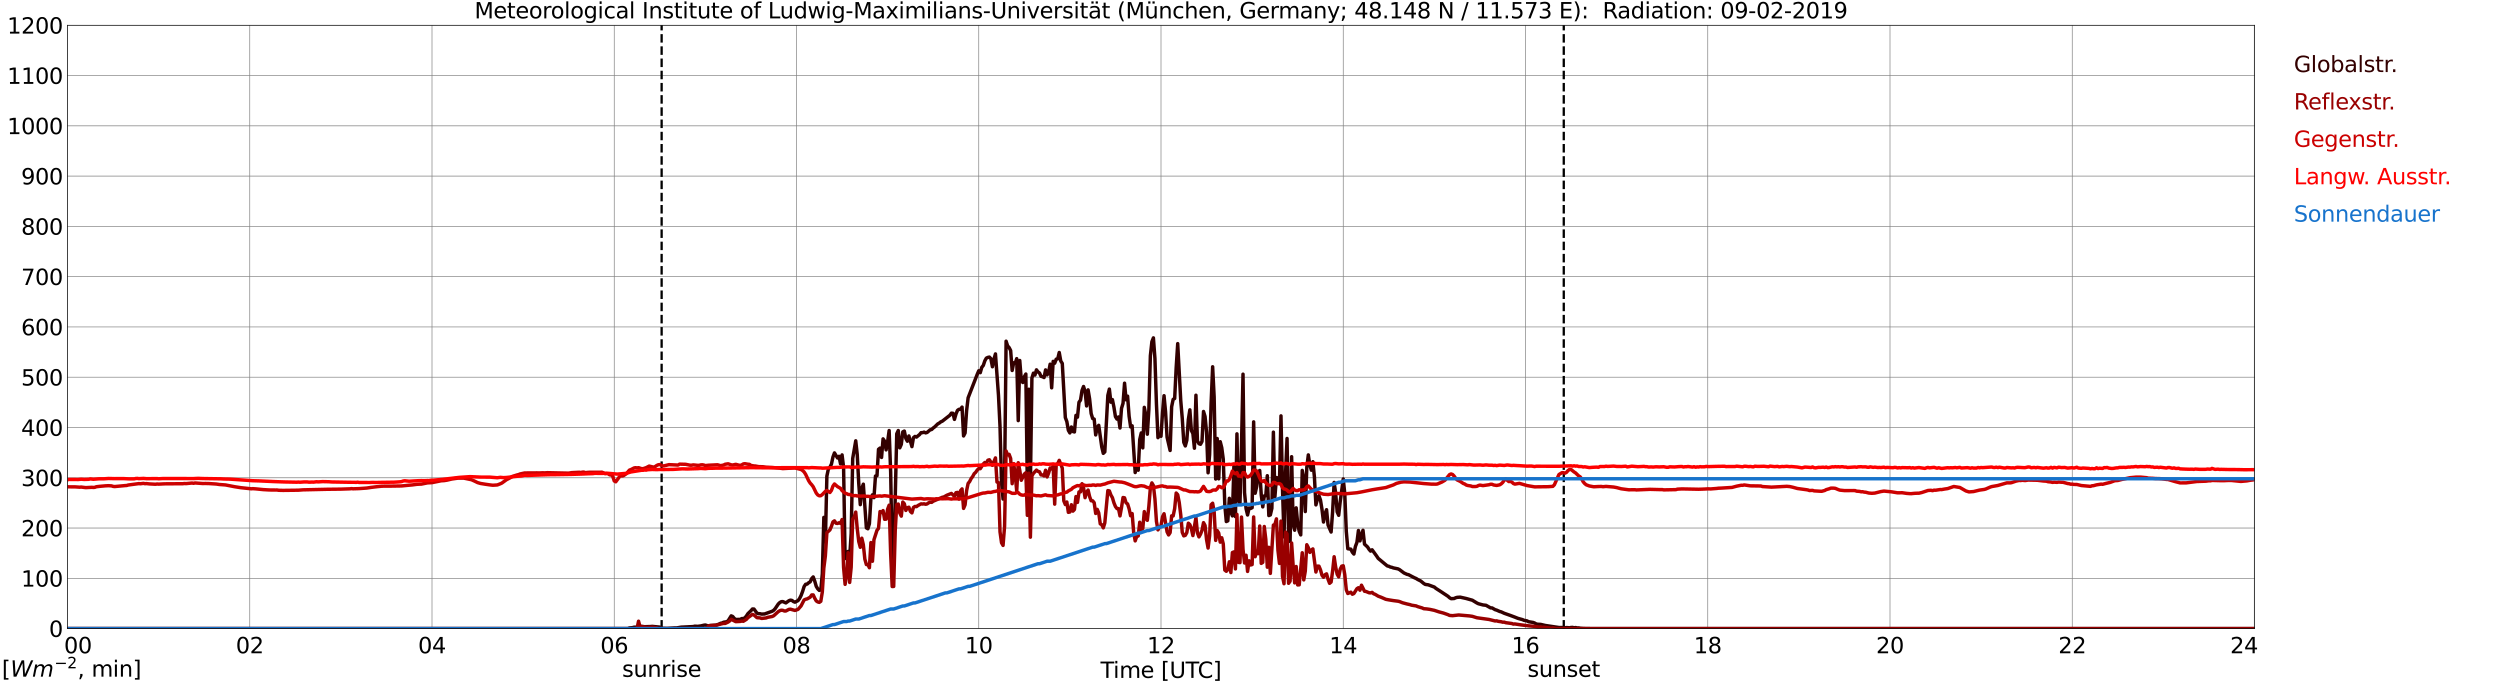 <?xml version="1.0" encoding="utf-8" standalone="no"?>
<!DOCTYPE svg PUBLIC "-//W3C//DTD SVG 1.1//EN"
  "http://www.w3.org/Graphics/SVG/1.1/DTD/svg11.dtd">
<svg xmlns:xlink="http://www.w3.org/1999/xlink" width="1085.4pt" height="296.64pt" viewBox="0 0 1085.4 296.64" xmlns="http://www.w3.org/2000/svg" version="1.1">
 <defs>
  <style type="text/css">*{stroke-linejoin: round; stroke-linecap: butt}</style>
 </defs>
 <g id="figure_1">
  <g id="patch_1">
   <path d="M 0 296.64 
L 1085.4 296.64 
L 1085.4 0 
L 0 0 
z
" style="fill: #ffffff"/>
  </g>
  <g id="axes_1">
   <g id="patch_2">
    <path d="M 29.306 272.909 
L 978.814 272.909 
L 978.814 10.976 
L 29.306 10.976 
z
" style="fill: #ffffff"/>
   </g>
   <g id="patch_3">
    <path d="M 978.814 272.909 
L 978.814 272.909 
L 978.814 10.976 
L 978.814 10.976 
z
" clip-path="url(#p21ccd27729)" style="fill: #d3d3d3; opacity: 0.25; stroke: #d3d3d3; stroke-linejoin: miter"/>
   </g>
   <g id="matplotlib.axis_1">
    <g id="xtick_1">
     <g id="line2d_1">
      <path d="M 29.306 272.909 
L 29.306 10.976 
" clip-path="url(#p21ccd27729)" style="fill: none; stroke: #808080; stroke-width: 0.3; stroke-linecap: square"/>
     </g>
     <g id="line2d_2"/>
     <g id="text_1">
      <!--    00 -->
      <g transform="translate(18.733 283.627) scale(0.095 -0.095)">
       <defs>
        <path id="DejaVuSans-20" transform="scale(0.016)"/>
        <path id="DejaVuSans-30" d="M 2034 4250 
Q 1547 4250 1301 3770 
Q 1056 3291 1056 2328 
Q 1056 1369 1301 889 
Q 1547 409 2034 409 
Q 2525 409 2770 889 
Q 3016 1369 3016 2328 
Q 3016 3291 2770 3770 
Q 2525 4250 2034 4250 
z
M 2034 4750 
Q 2819 4750 3233 4129 
Q 3647 3509 3647 2328 
Q 3647 1150 3233 529 
Q 2819 -91 2034 -91 
Q 1250 -91 836 529 
Q 422 1150 422 2328 
Q 422 3509 836 4129 
Q 1250 4750 2034 4750 
z
" transform="scale(0.016)"/>
       </defs>
       <use xlink:href="#DejaVuSans-20"/>
       <use xlink:href="#DejaVuSans-20" transform="translate(31.787 0)"/>
       <use xlink:href="#DejaVuSans-20" transform="translate(63.574 0)"/>
       <use xlink:href="#DejaVuSans-30" transform="translate(95.361 0)"/>
       <use xlink:href="#DejaVuSans-30" transform="translate(158.984 0)"/>
      </g>
     </g>
    </g>
    <g id="xtick_2">
     <g id="line2d_3">
      <path d="M 108.431 272.909 
L 108.431 10.976 
" clip-path="url(#p21ccd27729)" style="fill: none; stroke: #808080; stroke-width: 0.3; stroke-linecap: square"/>
     </g>
     <g id="line2d_4"/>
     <g id="text_2">
      <!-- 02 -->
      <g transform="translate(102.387 283.627) scale(0.095 -0.095)">
       <defs>
        <path id="DejaVuSans-32" d="M 1228 531 
L 3431 531 
L 3431 0 
L 469 0 
L 469 531 
Q 828 903 1448 1529 
Q 2069 2156 2228 2338 
Q 2531 2678 2651 2914 
Q 2772 3150 2772 3378 
Q 2772 3750 2511 3984 
Q 2250 4219 1831 4219 
Q 1534 4219 1204 4116 
Q 875 4013 500 3803 
L 500 4441 
Q 881 4594 1212 4672 
Q 1544 4750 1819 4750 
Q 2544 4750 2975 4387 
Q 3406 4025 3406 3419 
Q 3406 3131 3298 2873 
Q 3191 2616 2906 2266 
Q 2828 2175 2409 1742 
Q 1991 1309 1228 531 
z
" transform="scale(0.016)"/>
       </defs>
       <use xlink:href="#DejaVuSans-30"/>
       <use xlink:href="#DejaVuSans-32" transform="translate(63.623 0)"/>
      </g>
     </g>
    </g>
    <g id="xtick_3">
     <g id="line2d_5">
      <path d="M 187.557 272.909 
L 187.557 10.976 
" clip-path="url(#p21ccd27729)" style="fill: none; stroke: #808080; stroke-width: 0.3; stroke-linecap: square"/>
     </g>
     <g id="line2d_6"/>
     <g id="text_3">
      <!-- 04 -->
      <g transform="translate(181.513 283.627) scale(0.095 -0.095)">
       <defs>
        <path id="DejaVuSans-34" d="M 2419 4116 
L 825 1625 
L 2419 1625 
L 2419 4116 
z
M 2253 4666 
L 3047 4666 
L 3047 1625 
L 3713 1625 
L 3713 1100 
L 3047 1100 
L 3047 0 
L 2419 0 
L 2419 1100 
L 313 1100 
L 313 1709 
L 2253 4666 
z
" transform="scale(0.016)"/>
       </defs>
       <use xlink:href="#DejaVuSans-30"/>
       <use xlink:href="#DejaVuSans-34" transform="translate(63.623 0)"/>
      </g>
     </g>
    </g>
    <g id="xtick_4">
     <g id="line2d_7">
      <path d="M 266.683 272.909 
L 266.683 10.976 
" clip-path="url(#p21ccd27729)" style="fill: none; stroke: #808080; stroke-width: 0.3; stroke-linecap: square"/>
     </g>
     <g id="line2d_8"/>
     <g id="text_4">
      <!-- 06 -->
      <g transform="translate(260.638 283.627) scale(0.095 -0.095)">
       <defs>
        <path id="DejaVuSans-36" d="M 2113 2584 
Q 1688 2584 1439 2293 
Q 1191 2003 1191 1497 
Q 1191 994 1439 701 
Q 1688 409 2113 409 
Q 2538 409 2786 701 
Q 3034 994 3034 1497 
Q 3034 2003 2786 2293 
Q 2538 2584 2113 2584 
z
M 3366 4563 
L 3366 3988 
Q 3128 4100 2886 4159 
Q 2644 4219 2406 4219 
Q 1781 4219 1451 3797 
Q 1122 3375 1075 2522 
Q 1259 2794 1537 2939 
Q 1816 3084 2150 3084 
Q 2853 3084 3261 2657 
Q 3669 2231 3669 1497 
Q 3669 778 3244 343 
Q 2819 -91 2113 -91 
Q 1303 -91 875 529 
Q 447 1150 447 2328 
Q 447 3434 972 4092 
Q 1497 4750 2381 4750 
Q 2619 4750 2861 4703 
Q 3103 4656 3366 4563 
z
" transform="scale(0.016)"/>
       </defs>
       <use xlink:href="#DejaVuSans-30"/>
       <use xlink:href="#DejaVuSans-36" transform="translate(63.623 0)"/>
      </g>
     </g>
    </g>
    <g id="xtick_5">
     <g id="line2d_9">
      <path d="M 345.808 272.909 
L 345.808 10.976 
" clip-path="url(#p21ccd27729)" style="fill: none; stroke: #808080; stroke-width: 0.3; stroke-linecap: square"/>
     </g>
     <g id="line2d_10"/>
     <g id="text_5">
      <!-- 08 -->
      <g transform="translate(339.764 283.627) scale(0.095 -0.095)">
       <defs>
        <path id="DejaVuSans-38" d="M 2034 2216 
Q 1584 2216 1326 1975 
Q 1069 1734 1069 1313 
Q 1069 891 1326 650 
Q 1584 409 2034 409 
Q 2484 409 2743 651 
Q 3003 894 3003 1313 
Q 3003 1734 2745 1975 
Q 2488 2216 2034 2216 
z
M 1403 2484 
Q 997 2584 770 2862 
Q 544 3141 544 3541 
Q 544 4100 942 4425 
Q 1341 4750 2034 4750 
Q 2731 4750 3128 4425 
Q 3525 4100 3525 3541 
Q 3525 3141 3298 2862 
Q 3072 2584 2669 2484 
Q 3125 2378 3379 2068 
Q 3634 1759 3634 1313 
Q 3634 634 3220 271 
Q 2806 -91 2034 -91 
Q 1263 -91 848 271 
Q 434 634 434 1313 
Q 434 1759 690 2068 
Q 947 2378 1403 2484 
z
M 1172 3481 
Q 1172 3119 1398 2916 
Q 1625 2713 2034 2713 
Q 2441 2713 2670 2916 
Q 2900 3119 2900 3481 
Q 2900 3844 2670 4047 
Q 2441 4250 2034 4250 
Q 1625 4250 1398 4047 
Q 1172 3844 1172 3481 
z
" transform="scale(0.016)"/>
       </defs>
       <use xlink:href="#DejaVuSans-30"/>
       <use xlink:href="#DejaVuSans-38" transform="translate(63.623 0)"/>
      </g>
     </g>
    </g>
    <g id="xtick_6">
     <g id="line2d_11">
      <path d="M 424.934 272.909 
L 424.934 10.976 
" clip-path="url(#p21ccd27729)" style="fill: none; stroke: #808080; stroke-width: 0.3; stroke-linecap: square"/>
     </g>
     <g id="line2d_12"/>
     <g id="text_6">
      <!-- 10 -->
      <g transform="translate(418.89 283.627) scale(0.095 -0.095)">
       <defs>
        <path id="DejaVuSans-31" d="M 794 531 
L 1825 531 
L 1825 4091 
L 703 3866 
L 703 4441 
L 1819 4666 
L 2450 4666 
L 2450 531 
L 3481 531 
L 3481 0 
L 794 0 
L 794 531 
z
" transform="scale(0.016)"/>
       </defs>
       <use xlink:href="#DejaVuSans-31"/>
       <use xlink:href="#DejaVuSans-30" transform="translate(63.623 0)"/>
      </g>
     </g>
    </g>
    <g id="xtick_7">
     <g id="line2d_13">
      <path d="M 504.06 272.909 
L 504.06 10.976 
" clip-path="url(#p21ccd27729)" style="fill: none; stroke: #808080; stroke-width: 0.3; stroke-linecap: square"/>
     </g>
     <g id="line2d_14"/>
     <g id="text_7">
      <!-- 12 -->
      <g transform="translate(498.015 283.627) scale(0.095 -0.095)">
       <use xlink:href="#DejaVuSans-31"/>
       <use xlink:href="#DejaVuSans-32" transform="translate(63.623 0)"/>
      </g>
     </g>
    </g>
    <g id="xtick_8">
     <g id="line2d_15">
      <path d="M 583.185 272.909 
L 583.185 10.976 
" clip-path="url(#p21ccd27729)" style="fill: none; stroke: #808080; stroke-width: 0.3; stroke-linecap: square"/>
     </g>
     <g id="line2d_16"/>
     <g id="text_8">
      <!-- 14 -->
      <g transform="translate(577.141 283.627) scale(0.095 -0.095)">
       <use xlink:href="#DejaVuSans-31"/>
       <use xlink:href="#DejaVuSans-34" transform="translate(63.623 0)"/>
      </g>
     </g>
    </g>
    <g id="xtick_9">
     <g id="line2d_17">
      <path d="M 662.311 272.909 
L 662.311 10.976 
" clip-path="url(#p21ccd27729)" style="fill: none; stroke: #808080; stroke-width: 0.3; stroke-linecap: square"/>
     </g>
     <g id="line2d_18"/>
     <g id="text_9">
      <!-- 16 -->
      <g transform="translate(656.267 283.627) scale(0.095 -0.095)">
       <use xlink:href="#DejaVuSans-31"/>
       <use xlink:href="#DejaVuSans-36" transform="translate(63.623 0)"/>
      </g>
     </g>
    </g>
    <g id="xtick_10">
     <g id="line2d_19">
      <path d="M 741.437 272.909 
L 741.437 10.976 
" clip-path="url(#p21ccd27729)" style="fill: none; stroke: #808080; stroke-width: 0.3; stroke-linecap: square"/>
     </g>
     <g id="line2d_20"/>
     <g id="text_10">
      <!-- 18 -->
      <g transform="translate(735.392 283.627) scale(0.095 -0.095)">
       <use xlink:href="#DejaVuSans-31"/>
       <use xlink:href="#DejaVuSans-38" transform="translate(63.623 0)"/>
      </g>
     </g>
    </g>
    <g id="xtick_11">
     <g id="line2d_21">
      <path d="M 820.562 272.909 
L 820.562 10.976 
" clip-path="url(#p21ccd27729)" style="fill: none; stroke: #808080; stroke-width: 0.3; stroke-linecap: square"/>
     </g>
     <g id="line2d_22"/>
     <g id="text_11">
      <!-- 20 -->
      <g transform="translate(814.518 283.627) scale(0.095 -0.095)">
       <use xlink:href="#DejaVuSans-32"/>
       <use xlink:href="#DejaVuSans-30" transform="translate(63.623 0)"/>
      </g>
     </g>
    </g>
    <g id="xtick_12">
     <g id="line2d_23">
      <path d="M 899.688 272.909 
L 899.688 10.976 
" clip-path="url(#p21ccd27729)" style="fill: none; stroke: #808080; stroke-width: 0.3; stroke-linecap: square"/>
     </g>
     <g id="line2d_24"/>
     <g id="text_12">
      <!-- 22 -->
      <g transform="translate(893.644 283.627) scale(0.095 -0.095)">
       <use xlink:href="#DejaVuSans-32"/>
       <use xlink:href="#DejaVuSans-32" transform="translate(63.623 0)"/>
      </g>
     </g>
    </g>
    <g id="xtick_13">
     <g id="line2d_25">
      <path d="M 978.814 272.909 
L 978.814 10.976 
" clip-path="url(#p21ccd27729)" style="fill: none; stroke: #808080; stroke-width: 0.3; stroke-linecap: square"/>
     </g>
     <g id="line2d_26"/>
     <g id="text_13">
      <!-- 24    -->
      <g transform="translate(968.241 283.627) scale(0.095 -0.095)">
       <use xlink:href="#DejaVuSans-32"/>
       <use xlink:href="#DejaVuSans-34" transform="translate(63.623 0)"/>
       <use xlink:href="#DejaVuSans-20" transform="translate(127.246 0)"/>
       <use xlink:href="#DejaVuSans-20" transform="translate(159.033 0)"/>
       <use xlink:href="#DejaVuSans-20" transform="translate(190.82 0)"/>
      </g>
     </g>
    </g>
    <g id="text_14">
     <!-- Time [UTC] -->
     <g transform="translate(477.806 294.322) scale(0.095 -0.095)">
      <defs>
       <path id="DejaVuSans-54" d="M -19 4666 
L 3928 4666 
L 3928 4134 
L 2272 4134 
L 2272 0 
L 1638 0 
L 1638 4134 
L -19 4134 
L -19 4666 
z
" transform="scale(0.016)"/>
       <path id="DejaVuSans-69" d="M 603 3500 
L 1178 3500 
L 1178 0 
L 603 0 
L 603 3500 
z
M 603 4863 
L 1178 4863 
L 1178 4134 
L 603 4134 
L 603 4863 
z
" transform="scale(0.016)"/>
       <path id="DejaVuSans-6d" d="M 3328 2828 
Q 3544 3216 3844 3400 
Q 4144 3584 4550 3584 
Q 5097 3584 5394 3201 
Q 5691 2819 5691 2113 
L 5691 0 
L 5113 0 
L 5113 2094 
Q 5113 2597 4934 2840 
Q 4756 3084 4391 3084 
Q 3944 3084 3684 2787 
Q 3425 2491 3425 1978 
L 3425 0 
L 2847 0 
L 2847 2094 
Q 2847 2600 2669 2842 
Q 2491 3084 2119 3084 
Q 1678 3084 1418 2786 
Q 1159 2488 1159 1978 
L 1159 0 
L 581 0 
L 581 3500 
L 1159 3500 
L 1159 2956 
Q 1356 3278 1631 3431 
Q 1906 3584 2284 3584 
Q 2666 3584 2933 3390 
Q 3200 3197 3328 2828 
z
" transform="scale(0.016)"/>
       <path id="DejaVuSans-65" d="M 3597 1894 
L 3597 1613 
L 953 1613 
Q 991 1019 1311 708 
Q 1631 397 2203 397 
Q 2534 397 2845 478 
Q 3156 559 3463 722 
L 3463 178 
Q 3153 47 2828 -22 
Q 2503 -91 2169 -91 
Q 1331 -91 842 396 
Q 353 884 353 1716 
Q 353 2575 817 3079 
Q 1281 3584 2069 3584 
Q 2775 3584 3186 3129 
Q 3597 2675 3597 1894 
z
M 3022 2063 
Q 3016 2534 2758 2815 
Q 2500 3097 2075 3097 
Q 1594 3097 1305 2825 
Q 1016 2553 972 2059 
L 3022 2063 
z
" transform="scale(0.016)"/>
       <path id="DejaVuSans-5b" d="M 550 4863 
L 1875 4863 
L 1875 4416 
L 1125 4416 
L 1125 -397 
L 1875 -397 
L 1875 -844 
L 550 -844 
L 550 4863 
z
" transform="scale(0.016)"/>
       <path id="DejaVuSans-55" d="M 556 4666 
L 1191 4666 
L 1191 1831 
Q 1191 1081 1462 751 
Q 1734 422 2344 422 
Q 2950 422 3222 751 
Q 3494 1081 3494 1831 
L 3494 4666 
L 4128 4666 
L 4128 1753 
Q 4128 841 3676 375 
Q 3225 -91 2344 -91 
Q 1459 -91 1007 375 
Q 556 841 556 1753 
L 556 4666 
z
" transform="scale(0.016)"/>
       <path id="DejaVuSans-43" d="M 4122 4306 
L 4122 3641 
Q 3803 3938 3442 4084 
Q 3081 4231 2675 4231 
Q 1875 4231 1450 3742 
Q 1025 3253 1025 2328 
Q 1025 1406 1450 917 
Q 1875 428 2675 428 
Q 3081 428 3442 575 
Q 3803 722 4122 1019 
L 4122 359 
Q 3791 134 3420 21 
Q 3050 -91 2638 -91 
Q 1578 -91 968 557 
Q 359 1206 359 2328 
Q 359 3453 968 4101 
Q 1578 4750 2638 4750 
Q 3056 4750 3426 4639 
Q 3797 4528 4122 4306 
z
" transform="scale(0.016)"/>
       <path id="DejaVuSans-5d" d="M 1947 4863 
L 1947 -844 
L 622 -844 
L 622 -397 
L 1369 -397 
L 1369 4416 
L 622 4416 
L 622 4863 
L 1947 4863 
z
" transform="scale(0.016)"/>
      </defs>
      <use xlink:href="#DejaVuSans-54"/>
      <use xlink:href="#DejaVuSans-69" transform="translate(57.959 0)"/>
      <use xlink:href="#DejaVuSans-6d" transform="translate(85.742 0)"/>
      <use xlink:href="#DejaVuSans-65" transform="translate(183.154 0)"/>
      <use xlink:href="#DejaVuSans-20" transform="translate(244.678 0)"/>
      <use xlink:href="#DejaVuSans-5b" transform="translate(276.465 0)"/>
      <use xlink:href="#DejaVuSans-55" transform="translate(315.479 0)"/>
      <use xlink:href="#DejaVuSans-54" transform="translate(388.672 0)"/>
      <use xlink:href="#DejaVuSans-43" transform="translate(443.881 0)"/>
      <use xlink:href="#DejaVuSans-5d" transform="translate(513.705 0)"/>
     </g>
    </g>
   </g>
   <g id="matplotlib.axis_2">
    <g id="ytick_1">
     <g id="line2d_27">
      <path d="M 29.306 272.909 
L 978.814 272.909 
" clip-path="url(#p21ccd27729)" style="fill: none; stroke: #808080; stroke-width: 0.3; stroke-linecap: square"/>
     </g>
     <g id="line2d_28"/>
     <g id="text_15">
      <!-- 0 -->
      <g transform="translate(21.261 276.518) scale(0.095 -0.095)">
       <use xlink:href="#DejaVuSans-30"/>
      </g>
     </g>
    </g>
    <g id="ytick_2">
     <g id="line2d_29">
      <path d="M 29.306 251.081 
L 978.814 251.081 
" clip-path="url(#p21ccd27729)" style="fill: none; stroke: #808080; stroke-width: 0.3; stroke-linecap: square"/>
     </g>
     <g id="line2d_30"/>
     <g id="text_16">
      <!-- 100 -->
      <g transform="translate(9.173 254.69) scale(0.095 -0.095)">
       <use xlink:href="#DejaVuSans-31"/>
       <use xlink:href="#DejaVuSans-30" transform="translate(63.623 0)"/>
       <use xlink:href="#DejaVuSans-30" transform="translate(127.246 0)"/>
      </g>
     </g>
    </g>
    <g id="ytick_3">
     <g id="line2d_31">
      <path d="M 29.306 229.253 
L 978.814 229.253 
" clip-path="url(#p21ccd27729)" style="fill: none; stroke: #808080; stroke-width: 0.3; stroke-linecap: square"/>
     </g>
     <g id="line2d_32"/>
     <g id="text_17">
      <!-- 200 -->
      <g transform="translate(9.173 232.863) scale(0.095 -0.095)">
       <use xlink:href="#DejaVuSans-32"/>
       <use xlink:href="#DejaVuSans-30" transform="translate(63.623 0)"/>
       <use xlink:href="#DejaVuSans-30" transform="translate(127.246 0)"/>
      </g>
     </g>
    </g>
    <g id="ytick_4">
     <g id="line2d_33">
      <path d="M 29.306 207.426 
L 978.814 207.426 
" clip-path="url(#p21ccd27729)" style="fill: none; stroke: #808080; stroke-width: 0.3; stroke-linecap: square"/>
     </g>
     <g id="line2d_34"/>
     <g id="text_18">
      <!-- 300 -->
      <g transform="translate(9.173 211.035) scale(0.095 -0.095)">
       <defs>
        <path id="DejaVuSans-33" d="M 2597 2516 
Q 3050 2419 3304 2112 
Q 3559 1806 3559 1356 
Q 3559 666 3084 287 
Q 2609 -91 1734 -91 
Q 1441 -91 1130 -33 
Q 819 25 488 141 
L 488 750 
Q 750 597 1062 519 
Q 1375 441 1716 441 
Q 2309 441 2620 675 
Q 2931 909 2931 1356 
Q 2931 1769 2642 2001 
Q 2353 2234 1838 2234 
L 1294 2234 
L 1294 2753 
L 1863 2753 
Q 2328 2753 2575 2939 
Q 2822 3125 2822 3475 
Q 2822 3834 2567 4026 
Q 2313 4219 1838 4219 
Q 1578 4219 1281 4162 
Q 984 4106 628 3988 
L 628 4550 
Q 988 4650 1302 4700 
Q 1616 4750 1894 4750 
Q 2613 4750 3031 4423 
Q 3450 4097 3450 3541 
Q 3450 3153 3228 2886 
Q 3006 2619 2597 2516 
z
" transform="scale(0.016)"/>
       </defs>
       <use xlink:href="#DejaVuSans-33"/>
       <use xlink:href="#DejaVuSans-30" transform="translate(63.623 0)"/>
       <use xlink:href="#DejaVuSans-30" transform="translate(127.246 0)"/>
      </g>
     </g>
    </g>
    <g id="ytick_5">
     <g id="line2d_35">
      <path d="M 29.306 185.598 
L 978.814 185.598 
" clip-path="url(#p21ccd27729)" style="fill: none; stroke: #808080; stroke-width: 0.3; stroke-linecap: square"/>
     </g>
     <g id="line2d_36"/>
     <g id="text_19">
      <!-- 400 -->
      <g transform="translate(9.173 189.207) scale(0.095 -0.095)">
       <use xlink:href="#DejaVuSans-34"/>
       <use xlink:href="#DejaVuSans-30" transform="translate(63.623 0)"/>
       <use xlink:href="#DejaVuSans-30" transform="translate(127.246 0)"/>
      </g>
     </g>
    </g>
    <g id="ytick_6">
     <g id="line2d_37">
      <path d="M 29.306 163.77 
L 978.814 163.77 
" clip-path="url(#p21ccd27729)" style="fill: none; stroke: #808080; stroke-width: 0.3; stroke-linecap: square"/>
     </g>
     <g id="line2d_38"/>
     <g id="text_20">
      <!-- 500 -->
      <g transform="translate(9.173 167.379) scale(0.095 -0.095)">
       <defs>
        <path id="DejaVuSans-35" d="M 691 4666 
L 3169 4666 
L 3169 4134 
L 1269 4134 
L 1269 2991 
Q 1406 3038 1543 3061 
Q 1681 3084 1819 3084 
Q 2600 3084 3056 2656 
Q 3513 2228 3513 1497 
Q 3513 744 3044 326 
Q 2575 -91 1722 -91 
Q 1428 -91 1123 -41 
Q 819 9 494 109 
L 494 744 
Q 775 591 1075 516 
Q 1375 441 1709 441 
Q 2250 441 2565 725 
Q 2881 1009 2881 1497 
Q 2881 1984 2565 2268 
Q 2250 2553 1709 2553 
Q 1456 2553 1204 2497 
Q 953 2441 691 2322 
L 691 4666 
z
" transform="scale(0.016)"/>
       </defs>
       <use xlink:href="#DejaVuSans-35"/>
       <use xlink:href="#DejaVuSans-30" transform="translate(63.623 0)"/>
       <use xlink:href="#DejaVuSans-30" transform="translate(127.246 0)"/>
      </g>
     </g>
    </g>
    <g id="ytick_7">
     <g id="line2d_39">
      <path d="M 29.306 141.942 
L 978.814 141.942 
" clip-path="url(#p21ccd27729)" style="fill: none; stroke: #808080; stroke-width: 0.3; stroke-linecap: square"/>
     </g>
     <g id="line2d_40"/>
     <g id="text_21">
      <!-- 600 -->
      <g transform="translate(9.173 145.551) scale(0.095 -0.095)">
       <use xlink:href="#DejaVuSans-36"/>
       <use xlink:href="#DejaVuSans-30" transform="translate(63.623 0)"/>
       <use xlink:href="#DejaVuSans-30" transform="translate(127.246 0)"/>
      </g>
     </g>
    </g>
    <g id="ytick_8">
     <g id="line2d_41">
      <path d="M 29.306 120.114 
L 978.814 120.114 
" clip-path="url(#p21ccd27729)" style="fill: none; stroke: #808080; stroke-width: 0.3; stroke-linecap: square"/>
     </g>
     <g id="line2d_42"/>
     <g id="text_22">
      <!-- 700 -->
      <g transform="translate(9.173 123.724) scale(0.095 -0.095)">
       <defs>
        <path id="DejaVuSans-37" d="M 525 4666 
L 3525 4666 
L 3525 4397 
L 1831 0 
L 1172 0 
L 2766 4134 
L 525 4134 
L 525 4666 
z
" transform="scale(0.016)"/>
       </defs>
       <use xlink:href="#DejaVuSans-37"/>
       <use xlink:href="#DejaVuSans-30" transform="translate(63.623 0)"/>
       <use xlink:href="#DejaVuSans-30" transform="translate(127.246 0)"/>
      </g>
     </g>
    </g>
    <g id="ytick_9">
     <g id="line2d_43">
      <path d="M 29.306 98.287 
L 978.814 98.287 
" clip-path="url(#p21ccd27729)" style="fill: none; stroke: #808080; stroke-width: 0.3; stroke-linecap: square"/>
     </g>
     <g id="line2d_44"/>
     <g id="text_23">
      <!-- 800 -->
      <g transform="translate(9.173 101.896) scale(0.095 -0.095)">
       <use xlink:href="#DejaVuSans-38"/>
       <use xlink:href="#DejaVuSans-30" transform="translate(63.623 0)"/>
       <use xlink:href="#DejaVuSans-30" transform="translate(127.246 0)"/>
      </g>
     </g>
    </g>
    <g id="ytick_10">
     <g id="line2d_45">
      <path d="M 29.306 76.459 
L 978.814 76.459 
" clip-path="url(#p21ccd27729)" style="fill: none; stroke: #808080; stroke-width: 0.3; stroke-linecap: square"/>
     </g>
     <g id="line2d_46"/>
     <g id="text_24">
      <!-- 900 -->
      <g transform="translate(9.173 80.068) scale(0.095 -0.095)">
       <defs>
        <path id="DejaVuSans-39" d="M 703 97 
L 703 672 
Q 941 559 1184 500 
Q 1428 441 1663 441 
Q 2288 441 2617 861 
Q 2947 1281 2994 2138 
Q 2813 1869 2534 1725 
Q 2256 1581 1919 1581 
Q 1219 1581 811 2004 
Q 403 2428 403 3163 
Q 403 3881 828 4315 
Q 1253 4750 1959 4750 
Q 2769 4750 3195 4129 
Q 3622 3509 3622 2328 
Q 3622 1225 3098 567 
Q 2575 -91 1691 -91 
Q 1453 -91 1209 -44 
Q 966 3 703 97 
z
M 1959 2075 
Q 2384 2075 2632 2365 
Q 2881 2656 2881 3163 
Q 2881 3666 2632 3958 
Q 2384 4250 1959 4250 
Q 1534 4250 1286 3958 
Q 1038 3666 1038 3163 
Q 1038 2656 1286 2365 
Q 1534 2075 1959 2075 
z
" transform="scale(0.016)"/>
       </defs>
       <use xlink:href="#DejaVuSans-39"/>
       <use xlink:href="#DejaVuSans-30" transform="translate(63.623 0)"/>
       <use xlink:href="#DejaVuSans-30" transform="translate(127.246 0)"/>
      </g>
     </g>
    </g>
    <g id="ytick_11">
     <g id="line2d_47">
      <path d="M 29.306 54.631 
L 978.814 54.631 
" clip-path="url(#p21ccd27729)" style="fill: none; stroke: #808080; stroke-width: 0.3; stroke-linecap: square"/>
     </g>
     <g id="line2d_48"/>
     <g id="text_25">
      <!-- 1000 -->
      <g transform="translate(3.128 58.24) scale(0.095 -0.095)">
       <use xlink:href="#DejaVuSans-31"/>
       <use xlink:href="#DejaVuSans-30" transform="translate(63.623 0)"/>
       <use xlink:href="#DejaVuSans-30" transform="translate(127.246 0)"/>
       <use xlink:href="#DejaVuSans-30" transform="translate(190.869 0)"/>
      </g>
     </g>
    </g>
    <g id="ytick_12">
     <g id="line2d_49">
      <path d="M 29.306 32.803 
L 978.814 32.803 
" clip-path="url(#p21ccd27729)" style="fill: none; stroke: #808080; stroke-width: 0.3; stroke-linecap: square"/>
     </g>
     <g id="line2d_50"/>
     <g id="text_26">
      <!-- 1100 -->
      <g transform="translate(3.128 36.413) scale(0.095 -0.095)">
       <use xlink:href="#DejaVuSans-31"/>
       <use xlink:href="#DejaVuSans-31" transform="translate(63.623 0)"/>
       <use xlink:href="#DejaVuSans-30" transform="translate(127.246 0)"/>
       <use xlink:href="#DejaVuSans-30" transform="translate(190.869 0)"/>
      </g>
     </g>
    </g>
    <g id="ytick_13">
     <g id="line2d_51">
      <path d="M 29.306 10.976 
L 978.814 10.976 
" clip-path="url(#p21ccd27729)" style="fill: none; stroke: #808080; stroke-width: 0.3; stroke-linecap: square"/>
     </g>
     <g id="line2d_52"/>
     <g id="text_27">
      <!-- 1200 -->
      <g transform="translate(3.128 14.585) scale(0.095 -0.095)">
       <use xlink:href="#DejaVuSans-31"/>
       <use xlink:href="#DejaVuSans-32" transform="translate(63.623 0)"/>
       <use xlink:href="#DejaVuSans-30" transform="translate(127.246 0)"/>
       <use xlink:href="#DejaVuSans-30" transform="translate(190.869 0)"/>
      </g>
     </g>
    </g>
   </g>
   <g id="line2d_53">
    <path d="M 287.255 272.909 
L 287.255 10.976 
" clip-path="url(#p21ccd27729)" style="fill: none; stroke-dasharray: 3.7,1.6; stroke-dashoffset: 0; stroke: #000000"/>
   </g>
   <g id="line2d_54">
    <path d="M 678.927 272.909 
L 678.927 10.976 
" clip-path="url(#p21ccd27729)" style="fill: none; stroke-dasharray: 3.7,1.6; stroke-dashoffset: 0; stroke: #000000"/>
   </g>
   <g id="line2d_55">
    <path d="M 29.306 272.909 
L 272.617 272.909 
L 273.277 272.627 
L 274.595 272.501 
L 275.255 272.311 
L 276.573 272.311 
L 277.233 272.099 
L 277.892 272.162 
L 278.552 271.931 
L 279.87 272.099 
L 282.508 272.014 
L 283.167 271.951 
L 286.464 272.269 
L 287.783 272.797 
L 289.761 272.819 
L 293.058 272.608 
L 293.717 272.627 
L 295.696 272.289 
L 300.971 272.036 
L 301.63 271.868 
L 302.949 271.931 
L 304.267 271.761 
L 305.586 271.444 
L 306.246 271.359 
L 307.564 271.782 
L 308.224 271.571 
L 310.861 271.422 
L 312.18 270.957 
L 312.839 270.619 
L 313.499 270.492 
L 314.158 270.154 
L 315.477 269.942 
L 316.136 269.497 
L 317.455 267.382 
L 318.114 267.657 
L 318.774 268.482 
L 319.433 268.947 
L 321.411 268.906 
L 322.071 268.545 
L 322.73 268.567 
L 323.39 268.229 
L 324.049 267.467 
L 324.708 266.43 
L 326.027 265.162 
L 326.686 264.4 
L 327.346 264.422 
L 328.665 266.24 
L 329.324 266.43 
L 329.983 266.452 
L 330.643 266.622 
L 331.961 266.557 
L 335.258 265.374 
L 335.918 264.95 
L 336.577 264.21 
L 337.896 262.244 
L 338.555 261.609 
L 339.215 261.229 
L 339.874 261.185 
L 341.193 261.757 
L 342.512 260.805 
L 343.171 260.552 
L 343.83 260.679 
L 344.49 261.185 
L 345.149 261.44 
L 346.468 260.762 
L 347.127 259.873 
L 347.787 258.564 
L 348.446 256.806 
L 349.105 254.672 
L 349.765 253.676 
L 350.424 253.593 
L 351.083 253 
L 351.743 252.62 
L 352.402 251.203 
L 353.062 250.483 
L 353.721 252.282 
L 354.38 254.565 
L 355.04 255.665 
L 355.699 256.322 
L 356.359 256.13 
L 357.018 249.13 
L 357.677 224.637 
L 358.337 235.234 
L 358.996 206.701 
L 359.655 203.571 
L 360.315 202.831 
L 360.974 201.519 
L 361.634 198.43 
L 362.293 196.634 
L 363.612 198.832 
L 364.271 198.114 
L 364.93 201.414 
L 365.59 197.5 
L 366.249 202.85 
L 366.909 242.509 
L 367.568 239.696 
L 368.227 239.421 
L 368.887 242.001 
L 369.546 231.637 
L 370.206 199.065 
L 371.524 191.386 
L 372.184 197.374 
L 372.843 210.064 
L 373.502 219.095 
L 374.162 212.073 
L 374.821 210.213 
L 376.14 229.183 
L 376.799 229.565 
L 377.459 227.365 
L 378.118 216.303 
L 378.777 214.845 
L 379.437 216.05 
L 380.096 206.679 
L 380.756 206.531 
L 381.415 195.069 
L 382.074 194.538 
L 382.734 198.601 
L 383.393 190.542 
L 384.053 191.535 
L 384.712 195.322 
L 385.371 191.727 
L 386.031 186.925 
L 386.69 205.009 
L 387.349 241.769 
L 388.009 244.349 
L 389.328 188.342 
L 389.987 186.925 
L 390.646 194.434 
L 391.306 192.932 
L 391.965 187.497 
L 392.624 187.158 
L 393.284 190.352 
L 393.943 191.557 
L 394.603 189.274 
L 395.921 193.905 
L 396.581 190.033 
L 397.24 189.483 
L 397.899 189.758 
L 399.218 188.68 
L 399.878 187.855 
L 400.537 187.855 
L 401.196 187.602 
L 401.856 187.94 
L 402.515 187.75 
L 403.834 186.608 
L 404.493 186.48 
L 405.153 185.825 
L 405.812 185.338 
L 407.131 184.048 
L 407.79 183.688 
L 408.45 183.16 
L 409.109 182.863 
L 412.406 180.283 
L 413.065 179.375 
L 413.725 179.438 
L 414.384 182.081 
L 415.043 179.754 
L 415.703 178.168 
L 416.362 177.703 
L 417.022 177.681 
L 417.681 176.751 
L 418.34 189.274 
L 419 187.981 
L 419.659 178.294 
L 420.318 172.711 
L 424.275 162.517 
L 424.934 160.972 
L 425.593 161.797 
L 426.253 159.47 
L 426.912 158.647 
L 427.572 156.659 
L 428.231 155.473 
L 428.89 155.176 
L 429.55 155.03 
L 430.209 155.726 
L 430.869 159.239 
L 431.528 155.96 
L 432.187 153.655 
L 433.506 171.717 
L 434.165 185.19 
L 434.825 209.578 
L 435.484 216.663 
L 436.144 208.901 
L 436.803 148.135 
L 437.462 150.165 
L 438.122 150.905 
L 438.781 152.195 
L 439.44 160.845 
L 440.1 157.503 
L 440.759 157.674 
L 441.419 155.707 
L 442.078 182.61 
L 442.737 156.51 
L 443.397 164.885 
L 444.056 166.071 
L 444.716 163.574 
L 445.375 162.39 
L 446.034 212.031 
L 446.694 168.989 
L 447.353 210.615 
L 448.012 164.104 
L 448.672 162.008 
L 449.331 162.834 
L 449.991 160.57 
L 450.65 161.458 
L 451.309 161.945 
L 451.969 163.384 
L 452.628 163.574 
L 453.287 163.912 
L 453.947 160.592 
L 454.606 162.77 
L 455.266 161.585 
L 455.925 158.117 
L 456.584 168.376 
L 457.244 156.89 
L 457.903 157.693 
L 458.563 155.938 
L 459.222 155.79 
L 459.881 153.042 
L 460.541 156.741 
L 461.2 157.778 
L 462.519 181.298 
L 463.178 183.033 
L 463.838 186.818 
L 464.497 187.962 
L 465.156 185.382 
L 465.816 187.348 
L 466.475 187.538 
L 467.134 180.346 
L 467.794 181.108 
L 468.453 174.636 
L 469.113 173.706 
L 469.772 169.517 
L 470.431 167.804 
L 471.091 169.919 
L 471.75 176.245 
L 472.409 169.264 
L 473.069 173.219 
L 473.728 179.521 
L 474.388 181.702 
L 475.047 181.955 
L 475.706 188.828 
L 476.366 185.591 
L 477.025 184.661 
L 478.344 194.052 
L 479.003 196.824 
L 479.663 196.189 
L 480.981 171.654 
L 481.641 168.926 
L 482.3 174.614 
L 482.96 173.494 
L 483.619 176.751 
L 484.278 180.896 
L 484.938 181.955 
L 485.597 181.023 
L 486.256 185.825 
L 486.916 177.279 
L 487.575 175.101 
L 488.235 166.365 
L 488.894 173.579 
L 489.553 171.993 
L 490.213 180.706 
L 490.872 185.36 
L 491.532 184.873 
L 492.85 205.158 
L 493.51 201.687 
L 494.169 204.143 
L 494.828 190.817 
L 495.488 187.962 
L 496.147 194.455 
L 496.807 176.858 
L 497.466 180.283 
L 498.125 188.512 
L 498.785 177.893 
L 499.444 154.458 
L 500.103 148.347 
L 500.763 146.696 
L 501.422 155.578 
L 502.082 175.439 
L 502.741 190.014 
L 503.4 188.806 
L 504.06 189.42 
L 504.719 179.226 
L 505.379 171.803 
L 506.038 178.781 
L 506.697 189.821 
L 508.016 195.575 
L 508.675 176.603 
L 509.335 173.387 
L 509.994 173.008 
L 510.654 159.514 
L 511.313 149.191 
L 512.632 173.937 
L 513.291 181.636 
L 513.95 192.043 
L 514.61 193.609 
L 515.269 191.155 
L 515.929 182.166 
L 516.588 177.936 
L 517.247 186.903 
L 517.907 188.215 
L 518.566 194.602 
L 519.226 171.591 
L 519.885 191.452 
L 520.544 192.635 
L 521.204 192.888 
L 521.863 191.642 
L 522.522 178.654 
L 523.182 180.833 
L 523.841 187.665 
L 524.501 205.262 
L 525.16 197.374 
L 525.819 174.952 
L 526.479 159.239 
L 527.138 172.394 
L 527.797 207.969 
L 528.457 190.393 
L 529.116 207.886 
L 529.776 191.768 
L 530.435 194.37 
L 531.094 199.382 
L 531.754 219.202 
L 532.413 226.435 
L 533.073 226.117 
L 533.732 216.347 
L 534.391 222.395 
L 535.051 223.982 
L 535.71 202.407 
L 536.369 224.298 
L 537.029 188.363 
L 537.688 217.086 
L 538.348 218.652 
L 539.007 193.27 
L 539.666 162.454 
L 540.326 213.83 
L 540.985 220.83 
L 541.644 223.58 
L 542.304 220.533 
L 542.963 220.745 
L 543.623 220.428 
L 544.282 183.16 
L 544.941 214.146 
L 545.601 211.206 
L 546.26 205.009 
L 546.919 204.269 
L 547.579 214.823 
L 548.238 220.068 
L 548.898 215.31 
L 549.557 215.203 
L 550.216 206.531 
L 550.876 223.833 
L 551.535 223.558 
L 552.195 220.703 
L 552.854 187.623 
L 553.513 215.733 
L 554.173 207.336 
L 554.832 207.548 
L 555.491 209.726 
L 556.151 180.558 
L 556.81 212.455 
L 557.47 233.119 
L 558.129 205.708 
L 558.788 190.371 
L 559.448 232.717 
L 560.107 235.086 
L 560.766 198.282 
L 561.426 227.514 
L 562.085 230.201 
L 562.745 220.492 
L 563.404 227.239 
L 564.063 230.707 
L 564.723 232.231 
L 565.382 204.226 
L 566.042 207.653 
L 566.701 222.098 
L 567.36 202.872 
L 568.02 197.5 
L 568.679 201.942 
L 569.338 204.143 
L 569.998 200.46 
L 570.657 206.976 
L 571.317 219.202 
L 571.976 216.726 
L 572.635 215.203 
L 573.295 217.106 
L 573.954 221.168 
L 574.613 226.647 
L 575.273 223.03 
L 575.932 221.295 
L 576.592 227.957 
L 577.91 230.982 
L 578.57 222.142 
L 579.229 209.451 
L 579.889 214.083 
L 580.548 222.247 
L 581.207 223.726 
L 581.867 217.741 
L 583.185 207.949 
L 583.845 214.295 
L 584.504 230.685 
L 585.164 238.238 
L 586.482 238.427 
L 587.142 239.759 
L 587.801 240.543 
L 588.46 237.264 
L 589.12 235.487 
L 589.779 230.327 
L 590.439 234.832 
L 591.098 232.187 
L 591.757 230.22 
L 592.417 236.249 
L 593.736 237.476 
L 594.395 238.513 
L 595.054 239.272 
L 595.714 238.703 
L 597.692 241.431 
L 598.351 242.424 
L 600.989 244.624 
L 602.307 245.703 
L 602.967 245.851 
L 603.626 246.189 
L 604.286 246.316 
L 604.945 246.571 
L 606.923 246.973 
L 607.582 247.29 
L 609.561 248.769 
L 610.879 249.363 
L 611.539 249.509 
L 612.858 250.208 
L 614.176 250.885 
L 614.836 251.16 
L 615.495 251.583 
L 616.814 252.238 
L 618.133 253.318 
L 618.792 253.72 
L 620.111 253.91 
L 622.748 254.883 
L 623.408 255.453 
L 625.386 256.724 
L 628.683 258.902 
L 629.342 259.515 
L 630.001 259.917 
L 631.32 259.854 
L 631.98 259.535 
L 632.639 259.345 
L 633.958 259.26 
L 636.595 259.854 
L 639.233 260.594 
L 641.211 261.798 
L 641.87 262.117 
L 643.848 262.645 
L 645.167 262.794 
L 647.145 263.914 
L 647.805 263.935 
L 649.123 264.697 
L 649.783 264.887 
L 651.102 265.479 
L 651.761 265.649 
L 653.08 266.262 
L 654.399 266.727 
L 655.717 267.192 
L 657.695 267.932 
L 659.014 268.462 
L 660.992 269.013 
L 661.652 269.307 
L 662.97 269.56 
L 663.63 269.921 
L 664.949 270.132 
L 665.608 270.239 
L 666.267 270.492 
L 666.927 270.872 
L 667.586 271.021 
L 668.905 271.084 
L 670.883 271.549 
L 676.817 272.437 
L 678.796 272.459 
L 679.455 272.564 
L 680.114 272.459 
L 681.433 272.564 
L 682.092 272.418 
L 682.752 272.396 
L 683.411 272.564 
L 684.071 272.459 
L 684.73 272.627 
L 685.389 272.608 
L 686.049 272.756 
L 687.368 272.839 
L 688.686 272.883 
L 691.983 272.909 
L 978.154 272.909 
L 978.154 272.909 
" clip-path="url(#p21ccd27729)" style="fill: none; stroke: #330000; stroke-width: 1.5; stroke-linecap: square"/>
   </g>
   <g id="line2d_56">
    <path d="M 29.306 272.909 
L 276.573 272.909 
L 277.233 269.704 
L 277.892 272.267 
L 278.552 272.034 
L 281.189 272.413 
L 281.849 272.267 
L 282.508 272.35 
L 283.167 272.245 
L 285.145 272.584 
L 285.805 272.909 
L 306.905 272.909 
L 307.564 271.822 
L 308.224 271.619 
L 310.861 271.466 
L 312.839 270.955 
L 314.158 270.658 
L 314.818 270.68 
L 316.136 270.067 
L 316.796 269.58 
L 317.455 268.882 
L 319.433 269.897 
L 321.411 269.792 
L 322.071 269.643 
L 322.73 269.728 
L 324.049 268.903 
L 324.708 268.163 
L 326.686 266.747 
L 327.346 267 
L 328.665 268.183 
L 329.983 268.268 
L 330.643 268.502 
L 332.621 268.29 
L 333.28 268.015 
L 335.258 267.655 
L 335.918 267.338 
L 337.896 265.54 
L 338.555 265.138 
L 339.215 264.926 
L 339.874 264.99 
L 340.533 265.265 
L 341.193 265.265 
L 342.512 264.566 
L 343.171 264.483 
L 345.149 265.033 
L 346.468 264.566 
L 347.787 263.064 
L 349.105 260.484 
L 349.765 260.168 
L 350.424 260.02 
L 351.743 259.28 
L 352.402 258.306 
L 353.062 258.286 
L 353.721 259.723 
L 354.38 260.886 
L 355.04 261.331 
L 355.699 261.521 
L 356.359 261.056 
L 357.018 257.005 
L 357.677 246.589 
L 358.337 241.385 
L 358.996 231.255 
L 360.315 230.07 
L 360.974 228.526 
L 361.634 226.579 
L 362.293 226.136 
L 362.952 227.151 
L 363.612 227.278 
L 364.271 226.961 
L 364.93 227.236 
L 365.59 225.564 
L 366.249 246.399 
L 366.909 253.696 
L 367.568 249.402 
L 368.227 239.969 
L 368.887 252.871 
L 369.546 246.266 
L 370.206 225.333 
L 370.865 224.486 
L 371.524 222.33 
L 372.184 229.541 
L 372.843 235.147 
L 373.502 237.62 
L 374.162 233.665 
L 374.821 236.478 
L 375.481 242.738 
L 376.14 245.109 
L 376.799 245.109 
L 377.459 246.484 
L 378.118 235.57 
L 378.777 243.671 
L 379.437 234.322 
L 380.756 230.218 
L 381.415 229.415 
L 382.074 222.096 
L 382.734 222.541 
L 383.393 221.672 
L 384.053 225.46 
L 384.712 225.396 
L 385.371 221.059 
L 386.031 219.326 
L 386.69 240.54 
L 387.349 254.648 
L 388.009 254.604 
L 388.668 230.408 
L 389.328 219.071 
L 389.987 218.839 
L 390.646 222.751 
L 391.306 224.084 
L 391.965 217.973 
L 392.624 218.713 
L 393.284 221.609 
L 393.943 220.426 
L 394.603 220.214 
L 395.262 222.054 
L 395.921 222.668 
L 396.581 220.319 
L 397.24 219.876 
L 397.899 219.959 
L 398.559 219.474 
L 399.878 218.754 
L 400.537 218.839 
L 401.196 218.732 
L 401.856 218.944 
L 402.515 218.776 
L 403.175 218.311 
L 403.834 218.014 
L 404.493 218.099 
L 405.153 217.613 
L 409.109 215.899 
L 409.768 215.772 
L 411.087 215.011 
L 413.065 214.227 
L 414.384 215.476 
L 415.043 213.911 
L 415.703 213.784 
L 416.362 216.68 
L 417.022 213.044 
L 417.681 212.26 
L 418.34 220.721 
L 419 219.156 
L 419.659 213.022 
L 420.318 209.892 
L 420.978 209.067 
L 421.637 207.755 
L 422.297 206.889 
L 422.956 205.662 
L 423.615 205.048 
L 424.275 204.097 
L 424.934 203.42 
L 425.593 203.483 
L 426.912 201.453 
L 427.572 200.796 
L 428.231 201.157 
L 428.89 199.825 
L 429.55 199.613 
L 430.209 200.628 
L 430.869 202.023 
L 432.187 198.808 
L 432.847 209.279 
L 433.506 209.532 
L 434.165 230.895 
L 434.825 235.653 
L 435.484 236.797 
L 436.144 228.548 
L 436.803 195.807 
L 437.462 197.498 
L 438.122 197.265 
L 438.781 199.041 
L 439.44 209.997 
L 440.1 201.305 
L 440.759 206.149 
L 441.419 213.256 
L 442.078 200.903 
L 442.737 204.16 
L 443.397 208.517 
L 444.716 205.832 
L 445.375 205.26 
L 446.034 223.746 
L 446.694 205.45 
L 447.353 233.224 
L 448.012 206.635 
L 448.672 205.513 
L 449.991 204.097 
L 450.65 204.647 
L 451.309 204.837 
L 451.969 206.19 
L 452.628 206.19 
L 453.287 206.635 
L 453.947 204.16 
L 454.606 207.059 
L 455.266 205.387 
L 455.925 203.145 
L 456.584 203.61 
L 457.244 202.298 
L 457.903 218.881 
L 458.563 201.728 
L 459.222 201.305 
L 459.881 199.867 
L 461.2 203.25 
L 461.859 217.442 
L 462.519 219.051 
L 463.178 217.951 
L 463.838 222.434 
L 464.497 222.286 
L 465.156 219.134 
L 465.816 221.906 
L 466.475 221.229 
L 467.134 215.602 
L 467.794 218.119 
L 468.453 213.572 
L 469.113 213.55 
L 469.772 210.019 
L 470.431 211.71 
L 471.091 216.067 
L 471.75 213.677 
L 472.409 212.769 
L 473.069 215.602 
L 473.728 217.401 
L 474.388 217.442 
L 475.047 218.248 
L 475.706 222.921 
L 476.366 221.144 
L 477.025 222.687 
L 477.685 227.426 
L 478.344 227.828 
L 479.003 229.181 
L 479.663 227.025 
L 480.981 213 
L 481.641 213.129 
L 482.3 214.906 
L 482.96 216.067 
L 483.619 218.289 
L 484.278 219.918 
L 484.938 220.806 
L 485.597 220.828 
L 486.256 223.978 
L 486.916 220.319 
L 487.575 216.004 
L 488.235 216.133 
L 488.894 218.311 
L 489.553 218.776 
L 490.213 220.891 
L 490.872 223.914 
L 491.532 222.984 
L 492.191 231.085 
L 492.85 234.828 
L 493.51 232.925 
L 494.169 232.693 
L 494.828 226.728 
L 495.488 229.985 
L 496.147 229.456 
L 496.807 222.118 
L 497.466 225.141 
L 498.125 225.903 
L 498.785 219.854 
L 499.444 211.795 
L 500.103 209.659 
L 500.763 210.802 
L 501.422 216.598 
L 502.082 226.389 
L 502.741 230.048 
L 503.4 228.843 
L 504.06 228.208 
L 504.719 224.359 
L 505.379 223.048 
L 506.697 230.917 
L 507.357 232.248 
L 508.016 231.255 
L 508.675 223.958 
L 509.335 223.999 
L 509.994 220.806 
L 510.654 214.059 
L 511.313 214.777 
L 511.972 218.141 
L 512.632 223.534 
L 513.291 231.128 
L 513.95 232.65 
L 514.61 232.418 
L 515.269 231.233 
L 515.929 227.151 
L 516.588 227.765 
L 517.247 229.563 
L 517.907 232.523 
L 519.226 224.676 
L 519.885 231.423 
L 520.544 233.095 
L 521.204 231.932 
L 521.863 230.24 
L 522.522 226.918 
L 523.182 228.144 
L 523.841 234.3 
L 524.501 237.939 
L 525.16 232.586 
L 525.819 219.134 
L 526.479 218.479 
L 527.138 222.266 
L 527.797 234.619 
L 528.457 230.345 
L 529.116 231.423 
L 529.776 235.378 
L 530.435 233.475 
L 531.094 236.14 
L 531.754 247.499 
L 532.413 248.027 
L 533.073 247.287 
L 533.732 243.902 
L 534.391 248.577 
L 535.051 239.905 
L 535.71 239.608 
L 536.369 247.012 
L 537.029 223.323 
L 537.688 244.157 
L 538.348 244.262 
L 539.007 224.486 
L 539.666 238.489 
L 540.326 244.432 
L 540.985 241.069 
L 541.644 248.091 
L 542.304 243.481 
L 542.963 245.299 
L 543.623 245.109 
L 544.282 224.445 
L 544.941 241.704 
L 545.601 239.27 
L 546.26 240.392 
L 546.919 228.378 
L 547.579 244.6 
L 548.238 244.157 
L 548.898 228.59 
L 549.557 234.132 
L 550.216 246.251 
L 550.876 237.62 
L 551.535 248.938 
L 552.854 227.976 
L 553.513 227.679 
L 554.173 225.27 
L 554.832 238.932 
L 555.491 244.622 
L 556.151 226.241 
L 556.81 250.269 
L 557.47 253.421 
L 558.129 231.002 
L 558.788 231.805 
L 559.448 253.251 
L 560.107 252.343 
L 560.766 235.76 
L 561.426 245.511 
L 562.085 253.061 
L 562.745 245.954 
L 563.404 253.949 
L 564.063 253.908 
L 565.382 239.99 
L 566.042 251.771 
L 566.701 247.964 
L 567.36 236.5 
L 568.02 237.768 
L 568.679 239.82 
L 569.338 238.783 
L 569.998 238.318 
L 571.317 248.344 
L 571.976 245.786 
L 572.635 245.805 
L 573.295 247.373 
L 573.954 249.741 
L 574.613 250.629 
L 575.273 249.529 
L 575.932 249.147 
L 576.592 251.496 
L 577.251 253.251 
L 577.91 252.701 
L 578.57 247.901 
L 579.229 241.723 
L 579.889 246.165 
L 580.548 249.317 
L 581.207 250.459 
L 581.867 247.139 
L 582.526 245.805 
L 583.185 245.637 
L 583.845 249.466 
L 584.504 256.064 
L 585.164 257.673 
L 586.482 257.101 
L 587.142 257.99 
L 587.801 257.693 
L 589.12 255.578 
L 589.779 255.176 
L 590.439 256.235 
L 591.098 254.076 
L 592.417 256.7 
L 593.076 256.804 
L 594.395 257.354 
L 595.054 257.418 
L 595.714 257.186 
L 596.373 257.8 
L 597.032 258.031 
L 598.351 258.834 
L 599.67 259.321 
L 601.648 260.19 
L 602.967 260.443 
L 604.945 260.759 
L 606.923 261.015 
L 607.582 261.161 
L 608.901 261.692 
L 610.879 262.22 
L 612.198 262.517 
L 612.858 262.748 
L 614.836 263.064 
L 615.495 263.361 
L 617.473 263.953 
L 618.133 264.272 
L 619.451 264.376 
L 620.77 264.566 
L 622.748 264.99 
L 624.726 265.647 
L 626.705 266.175 
L 628.683 266.873 
L 629.342 267.19 
L 630.661 267.295 
L 633.298 267 
L 637.914 267.402 
L 639.233 267.592 
L 641.211 268.205 
L 646.486 268.945 
L 649.123 269.602 
L 649.783 269.539 
L 650.442 269.748 
L 651.761 269.94 
L 652.42 270.13 
L 653.08 270.108 
L 653.739 270.342 
L 656.377 270.702 
L 657.036 270.955 
L 657.695 270.892 
L 660.333 271.294 
L 663.63 271.717 
L 666.267 271.948 
L 668.246 272.287 
L 668.905 272.16 
L 669.564 272.372 
L 670.224 272.309 
L 672.861 272.647 
L 673.521 272.752 
L 674.18 272.584 
L 675.499 272.909 
L 978.154 272.909 
L 978.154 272.909 
" clip-path="url(#p21ccd27729)" style="fill: none; stroke: #990000; stroke-width: 1.5; stroke-linecap: square"/>
   </g>
   <g id="line2d_57">
    <path d="M 29.306 211.357 
L 32.603 211.381 
L 34.581 211.52 
L 35.24 211.461 
L 37.218 211.706 
L 39.856 211.571 
L 40.515 211.632 
L 41.175 211.573 
L 41.834 211.322 
L 43.153 211.165 
L 45.79 210.929 
L 47.109 210.866 
L 48.428 210.951 
L 49.087 211.167 
L 49.747 211.248 
L 54.362 210.818 
L 55.022 210.778 
L 55.681 210.573 
L 57 210.396 
L 60.297 209.966 
L 60.956 210.034 
L 62.275 209.859 
L 62.934 210.006 
L 63.594 209.955 
L 64.912 210.099 
L 67.55 210.239 
L 68.209 210.128 
L 68.869 210.193 
L 71.506 210.062 
L 79.419 210.006 
L 80.078 209.918 
L 80.737 209.968 
L 83.375 209.715 
L 84.034 209.829 
L 84.694 209.685 
L 87.991 209.923 
L 89.309 209.91 
L 90.628 209.94 
L 93.925 210.15 
L 95.244 210.348 
L 97.881 210.54 
L 101.838 211.306 
L 104.475 211.723 
L 109.091 212.217 
L 109.75 212.156 
L 111.069 212.249 
L 114.366 212.575 
L 117.003 212.721 
L 119.641 212.754 
L 120.3 212.743 
L 120.96 212.858 
L 122.938 212.906 
L 129.532 212.824 
L 131.51 212.671 
L 142.06 212.426 
L 147.994 212.359 
L 151.951 212.225 
L 152.61 212.136 
L 153.269 212.217 
L 155.907 212.134 
L 159.204 211.896 
L 161.182 211.599 
L 163.819 211.285 
L 165.798 211.084 
L 167.116 211.066 
L 169.094 211.064 
L 174.37 210.979 
L 177.007 210.711 
L 178.985 210.538 
L 180.963 210.276 
L 182.282 210.2 
L 182.941 210.185 
L 185.579 209.648 
L 187.557 209.543 
L 191.513 208.742 
L 192.832 208.661 
L 194.151 208.449 
L 196.129 207.98 
L 198.767 207.594 
L 201.404 207.596 
L 204.701 208.279 
L 206.02 208.879 
L 207.339 209.521 
L 208.657 209.905 
L 210.635 210.224 
L 212.614 210.51 
L 213.932 210.669 
L 215.91 210.547 
L 217.229 210.03 
L 217.889 209.724 
L 219.867 208.29 
L 221.186 207.609 
L 222.504 206.817 
L 224.482 206.199 
L 225.142 206.048 
L 225.801 205.769 
L 227.779 205.348 
L 233.054 205.308 
L 234.373 205.326 
L 235.692 205.258 
L 236.351 205.308 
L 237.67 205.217 
L 246.901 205.42 
L 248.22 205.197 
L 251.517 205.035 
L 252.176 205.147 
L 252.836 204.979 
L 253.495 204.955 
L 254.155 205.201 
L 255.473 205.053 
L 261.408 205.018 
L 262.726 205.655 
L 263.386 205.557 
L 264.045 205.699 
L 264.705 206.168 
L 265.364 206.162 
L 266.023 206.812 
L 266.683 208.807 
L 267.342 209.176 
L 269.32 206.467 
L 269.98 206.672 
L 270.639 206.55 
L 271.958 205.647 
L 273.277 204.086 
L 273.936 203.863 
L 275.255 203.18 
L 275.914 203.049 
L 276.573 203.156 
L 277.233 203.043 
L 278.552 203.473 
L 279.211 203.481 
L 280.53 203.036 
L 281.849 202.355 
L 283.827 202.831 
L 284.486 202.527 
L 285.145 202.076 
L 285.805 201.779 
L 286.464 201.694 
L 287.783 202.292 
L 288.442 202.231 
L 290.42 201.731 
L 292.399 201.818 
L 294.377 201.918 
L 295.036 201.508 
L 297.674 201.582 
L 299.652 201.982 
L 300.311 201.966 
L 300.971 201.833 
L 302.949 202.034 
L 303.608 202.008 
L 304.267 201.831 
L 304.927 201.79 
L 305.586 201.905 
L 306.246 202.137 
L 307.564 201.988 
L 311.521 201.79 
L 312.839 202.167 
L 314.158 201.907 
L 314.818 201.563 
L 316.136 201.362 
L 317.455 201.818 
L 318.114 201.89 
L 319.433 201.591 
L 320.752 201.947 
L 321.411 202.041 
L 322.071 201.816 
L 322.73 201.412 
L 323.39 201.318 
L 324.708 201.547 
L 325.368 201.589 
L 326.027 202.062 
L 327.346 202.289 
L 328.005 202.327 
L 329.324 202.584 
L 331.302 202.645 
L 332.621 202.824 
L 335.258 202.949 
L 337.236 203.158 
L 338.555 203.263 
L 339.874 203.444 
L 341.193 203.37 
L 345.149 203.163 
L 347.787 203.835 
L 348.446 204.271 
L 349.105 204.904 
L 349.765 205.917 
L 351.083 208.707 
L 351.743 209.731 
L 352.402 210.446 
L 353.062 211.337 
L 354.38 214.061 
L 355.04 214.888 
L 355.699 215.255 
L 356.359 215.216 
L 357.018 214.707 
L 358.337 213.332 
L 358.996 212.961 
L 360.315 213.819 
L 360.974 212.9 
L 361.634 211.06 
L 362.293 210.123 
L 363.612 211.269 
L 364.93 212.016 
L 365.59 213.003 
L 366.909 214.122 
L 367.568 214.323 
L 368.227 214.664 
L 368.887 214.701 
L 370.206 215.12 
L 370.865 215.211 
L 371.524 215.15 
L 372.184 215.345 
L 372.843 215.273 
L 373.502 215.395 
L 375.481 215.332 
L 376.14 215.524 
L 376.799 215.476 
L 378.118 215.624 
L 382.074 215.316 
L 382.734 215.432 
L 384.053 215.214 
L 395.921 216.689 
L 399.878 216.421 
L 401.196 216.689 
L 402.515 216.541 
L 403.834 216.587 
L 405.812 216.676 
L 406.471 216.526 
L 407.131 216.595 
L 407.79 216.521 
L 409.109 216.56 
L 411.746 216.499 
L 413.065 216.68 
L 413.725 216.574 
L 416.362 216.556 
L 418.34 216.504 
L 419 216.443 
L 419.659 216.161 
L 420.318 216.071 
L 426.253 214.21 
L 426.912 214.055 
L 427.572 214.042 
L 428.89 213.742 
L 430.209 213.78 
L 431.528 213.411 
L 432.187 213.345 
L 432.847 213.138 
L 434.165 213 
L 435.484 213.188 
L 438.122 213.544 
L 439.44 214.186 
L 440.759 214.175 
L 441.419 213.849 
L 442.078 213.876 
L 442.737 214.559 
L 443.397 214.884 
L 444.056 214.989 
L 444.716 214.963 
L 445.375 214.565 
L 446.034 214.812 
L 446.694 214.819 
L 447.353 214.952 
L 448.672 214.952 
L 449.991 215.246 
L 450.65 215.179 
L 451.969 215.323 
L 453.947 214.816 
L 454.606 215.113 
L 457.244 215.29 
L 457.903 215.019 
L 459.222 214.869 
L 460.541 214.419 
L 461.2 214.419 
L 461.859 214.148 
L 462.519 213.747 
L 463.178 213.684 
L 463.838 213.127 
L 465.156 212.437 
L 465.816 211.754 
L 467.134 211.095 
L 467.794 210.809 
L 468.453 210.931 
L 469.113 210.673 
L 470.431 210.512 
L 471.091 210.735 
L 471.75 210.811 
L 473.069 210.691 
L 473.728 210.739 
L 474.388 210.553 
L 475.047 210.577 
L 475.706 210.774 
L 476.366 210.549 
L 477.685 210.617 
L 479.003 210.27 
L 479.663 210.156 
L 480.981 209.621 
L 483.619 208.945 
L 486.256 209.272 
L 486.916 209.298 
L 488.235 209.586 
L 489.553 210.078 
L 491.532 210.857 
L 492.191 211.141 
L 492.85 211.3 
L 493.51 211.285 
L 494.828 210.962 
L 495.488 210.883 
L 496.807 211.064 
L 498.125 211.662 
L 499.444 211.787 
L 500.103 211.824 
L 500.763 211.621 
L 502.082 211.472 
L 504.06 211.023 
L 504.719 210.944 
L 505.379 211.197 
L 506.038 211.245 
L 506.697 211.503 
L 508.016 211.453 
L 511.313 211.612 
L 511.972 211.813 
L 513.95 212.717 
L 514.61 212.703 
L 516.588 213.437 
L 517.907 213.45 
L 518.566 213.524 
L 519.226 213.47 
L 519.885 213.559 
L 520.544 213.5 
L 521.204 213.201 
L 522.522 211.176 
L 523.841 213.282 
L 524.501 213.419 
L 525.16 213.43 
L 525.819 213.245 
L 526.479 212.815 
L 527.138 212.719 
L 527.797 212.797 
L 528.457 212.212 
L 529.116 211.197 
L 529.776 211.296 
L 530.435 211.758 
L 531.094 211.649 
L 531.754 210.477 
L 532.413 208.818 
L 533.073 208.849 
L 533.732 208.165 
L 534.391 206.537 
L 535.051 204.518 
L 535.71 205.33 
L 536.369 205.679 
L 537.029 205.169 
L 537.688 206.688 
L 538.348 206.69 
L 539.007 206.967 
L 539.666 205.177 
L 540.326 205.258 
L 540.985 206.668 
L 541.644 207.109 
L 542.304 206.806 
L 542.963 206.343 
L 543.623 205.332 
L 544.282 204.11 
L 544.941 204.101 
L 545.601 204.455 
L 546.919 207.484 
L 547.579 208.772 
L 548.238 209.039 
L 548.898 208.626 
L 549.557 209.567 
L 550.216 210.257 
L 550.876 210.658 
L 551.535 210.802 
L 552.195 210.545 
L 552.854 209.405 
L 553.513 209.477 
L 554.173 210.038 
L 555.491 209.947 
L 556.151 210.34 
L 556.81 211.697 
L 557.47 212.302 
L 558.129 212.418 
L 558.788 212.819 
L 559.448 213.5 
L 560.107 213.539 
L 561.426 212.068 
L 562.085 212.717 
L 562.745 213.009 
L 563.404 213.013 
L 564.063 212.607 
L 564.723 212.8 
L 566.042 212.664 
L 566.701 212.282 
L 567.36 211.339 
L 568.02 210.977 
L 569.338 212.418 
L 570.657 213.055 
L 573.295 214.14 
L 574.613 214.565 
L 576.592 214.703 
L 579.889 214.223 
L 582.526 214.312 
L 583.845 214.415 
L 589.12 213.924 
L 591.098 213.574 
L 595.714 212.638 
L 597.692 212.304 
L 601.648 211.686 
L 604.945 210.538 
L 606.264 209.879 
L 608.242 209.346 
L 609.561 209.196 
L 612.198 209.292 
L 616.814 209.792 
L 618.133 209.942 
L 619.451 210.032 
L 621.429 210.189 
L 623.408 210.209 
L 624.067 210.128 
L 626.045 209.272 
L 627.364 208.489 
L 628.683 206.849 
L 629.342 206.044 
L 630.001 205.771 
L 630.661 206.005 
L 631.32 206.701 
L 631.98 207.65 
L 632.639 208.375 
L 633.958 208.993 
L 635.276 209.896 
L 635.936 210.141 
L 636.595 210.586 
L 637.255 210.785 
L 638.573 210.983 
L 639.233 211.234 
L 640.552 211.224 
L 641.211 211.143 
L 641.87 210.794 
L 642.53 210.608 
L 643.848 210.831 
L 646.486 210.457 
L 647.145 210.233 
L 647.805 210.257 
L 648.464 210.558 
L 649.783 210.765 
L 651.102 210.492 
L 651.761 210.082 
L 652.42 209.449 
L 653.08 208.493 
L 653.739 207.96 
L 655.058 209.074 
L 655.717 209.03 
L 656.377 209.277 
L 657.036 209.918 
L 657.695 210.182 
L 659.674 209.855 
L 662.97 210.811 
L 666.267 211.376 
L 672.202 211.3 
L 674.18 211.158 
L 674.839 210.495 
L 676.817 206.033 
L 678.136 205.217 
L 678.796 205.23 
L 679.455 205.426 
L 680.114 205.07 
L 680.774 204.287 
L 681.433 203.813 
L 682.092 203.841 
L 683.411 204.911 
L 684.071 205.339 
L 685.389 206.622 
L 686.049 207.015 
L 686.708 207.934 
L 687.368 209.187 
L 688.027 209.953 
L 688.686 210.484 
L 690.005 210.979 
L 691.324 211.228 
L 691.983 211.339 
L 693.961 211.228 
L 695.28 211.206 
L 695.939 211.313 
L 697.258 211.18 
L 700.555 211.451 
L 701.874 211.691 
L 703.852 212.212 
L 707.149 212.649 
L 709.786 212.612 
L 710.446 212.71 
L 716.38 212.452 
L 720.337 212.559 
L 721.655 212.557 
L 722.315 212.686 
L 727.59 212.579 
L 728.249 212.374 
L 730.227 212.265 
L 736.162 212.383 
L 737.48 212.411 
L 738.799 212.374 
L 740.118 212.319 
L 741.437 212.241 
L 742.756 212.273 
L 745.393 212.06 
L 746.052 211.964 
L 747.371 211.909 
L 751.987 211.614 
L 753.965 211.079 
L 755.943 210.684 
L 756.602 210.706 
L 757.262 210.545 
L 759.899 210.925 
L 764.515 211.001 
L 765.174 211.243 
L 769.131 211.494 
L 775.725 211.145 
L 777.043 211.25 
L 778.362 211.54 
L 780.34 212.081 
L 784.296 212.621 
L 784.956 212.738 
L 785.615 212.972 
L 786.934 212.896 
L 787.593 213.116 
L 789.572 213.234 
L 790.89 213.304 
L 792.209 212.952 
L 792.868 212.583 
L 794.187 212.201 
L 794.847 211.937 
L 796.165 211.94 
L 796.825 212.018 
L 798.143 212.577 
L 798.803 212.8 
L 800.781 212.996 
L 804.737 212.981 
L 805.397 212.994 
L 806.056 213.24 
L 807.375 213.347 
L 808.034 213.518 
L 808.694 213.483 
L 809.353 213.66 
L 810.012 213.701 
L 811.331 214.052 
L 812.65 214.17 
L 813.969 214.074 
L 816.606 213.419 
L 817.925 213.208 
L 821.222 213.529 
L 823.859 213.965 
L 825.837 213.926 
L 827.816 214.212 
L 829.134 214.312 
L 829.794 214.323 
L 831.112 214.186 
L 832.431 214.129 
L 833.091 214.133 
L 834.409 213.823 
L 837.047 212.95 
L 838.366 212.858 
L 839.025 213.037 
L 839.684 212.802 
L 840.344 212.845 
L 842.322 212.542 
L 842.981 212.559 
L 844.3 212.317 
L 845.619 212.123 
L 848.256 211.221 
L 850.894 211.645 
L 853.531 213.157 
L 854.85 213.566 
L 856.828 213.415 
L 859.466 212.776 
L 861.444 212.498 
L 862.103 212.326 
L 864.082 211.461 
L 864.741 211.248 
L 867.378 210.78 
L 871.335 209.63 
L 872.653 209.656 
L 873.313 209.556 
L 875.291 208.879 
L 876.61 208.593 
L 877.269 208.641 
L 877.929 208.519 
L 879.247 208.639 
L 880.566 208.43 
L 884.522 208.515 
L 887.16 208.84 
L 888.479 208.921 
L 889.138 209.137 
L 890.457 209.268 
L 891.116 209.44 
L 891.775 209.331 
L 893.094 209.423 
L 893.754 209.283 
L 895.072 209.377 
L 895.732 209.401 
L 897.71 209.942 
L 898.369 210.014 
L 899.029 210.224 
L 899.688 210.187 
L 900.347 210.316 
L 901.666 210.333 
L 903.644 210.802 
L 907.601 211.162 
L 908.26 210.914 
L 908.919 210.859 
L 910.238 210.501 
L 912.216 210.189 
L 912.876 210.261 
L 914.194 209.912 
L 916.173 209.438 
L 918.151 208.707 
L 919.469 208.617 
L 921.448 208.107 
L 924.745 207.399 
L 927.382 207.15 
L 929.36 207.144 
L 931.998 207.393 
L 932.657 207.58 
L 934.635 207.657 
L 935.954 207.768 
L 937.273 207.777 
L 938.592 207.864 
L 940.57 208.155 
L 941.229 208.17 
L 944.526 209.141 
L 945.845 209.48 
L 946.504 209.659 
L 949.142 209.641 
L 953.757 209.054 
L 957.714 208.914 
L 959.032 208.735 
L 959.692 208.759 
L 960.351 208.589 
L 964.307 208.696 
L 965.626 208.687 
L 967.604 208.591 
L 968.923 208.615 
L 972.879 209.017 
L 975.517 208.785 
L 976.836 208.532 
L 978.154 208.36 
L 978.154 208.36 
" clip-path="url(#p21ccd27729)" style="fill: none; stroke: #cc0000; stroke-width: 1.5; stroke-linecap: square"/>
   </g>
   <g id="line2d_58">
    <path d="M 29.306 208.312 
L 29.965 208.15 
L 33.921 208.187 
L 35.24 208.056 
L 36.559 208.157 
L 38.537 208.091 
L 39.197 207.906 
L 40.515 208.078 
L 43.153 207.866 
L 45.131 207.875 
L 47.109 207.735 
L 49.747 207.801 
L 53.703 207.788 
L 55.022 207.86 
L 56.34 207.919 
L 58.319 207.893 
L 58.978 207.738 
L 59.637 207.705 
L 60.297 207.81 
L 62.275 207.703 
L 63.594 207.818 
L 65.572 207.801 
L 68.209 207.781 
L 68.869 207.869 
L 70.847 207.751 
L 84.034 207.777 
L 86.013 207.679 
L 87.991 207.764 
L 95.903 207.884 
L 97.222 207.965 
L 99.86 208.019 
L 109.75 208.709 
L 112.388 208.783 
L 118.982 209.087 
L 123.597 209.246 
L 128.872 209.351 
L 129.532 209.292 
L 130.191 209.366 
L 132.169 209.222 
L 133.488 209.248 
L 134.147 209.344 
L 135.466 209.294 
L 136.125 209.322 
L 137.444 209.154 
L 138.104 209.222 
L 140.082 209.095 
L 142.719 209.152 
L 144.038 209.248 
L 151.951 209.39 
L 153.929 209.397 
L 154.588 209.436 
L 155.247 209.333 
L 155.907 209.469 
L 160.523 209.482 
L 161.841 209.423 
L 163.16 209.48 
L 164.479 209.436 
L 171.073 209.342 
L 172.391 209.266 
L 173.71 209.178 
L 174.37 209.076 
L 175.029 208.833 
L 175.688 208.724 
L 177.666 208.934 
L 179.645 208.803 
L 181.623 208.698 
L 182.941 208.661 
L 184.26 208.692 
L 185.579 208.633 
L 186.238 208.654 
L 186.898 208.526 
L 188.216 208.46 
L 192.173 208.113 
L 199.426 207.251 
L 204.042 206.934 
L 208.657 207.135 
L 209.976 207.137 
L 212.614 207.148 
L 215.91 207.417 
L 217.229 207.238 
L 218.548 207.36 
L 219.867 207.297 
L 224.482 206.79 
L 226.461 206.657 
L 227.779 206.363 
L 229.098 206.419 
L 231.736 206.31 
L 235.033 206.205 
L 238.329 206.103 
L 241.626 206.068 
L 248.22 205.957 
L 252.836 205.804 
L 255.473 205.688 
L 257.451 205.629 
L 258.111 205.516 
L 261.408 205.527 
L 264.045 205.487 
L 268.002 205.83 
L 271.958 205.498 
L 273.936 204.9 
L 278.552 204.169 
L 279.211 204.18 
L 279.87 204.044 
L 280.53 204.116 
L 281.189 203.94 
L 283.167 203.826 
L 285.145 203.894 
L 286.464 203.83 
L 287.783 203.857 
L 292.399 203.785 
L 296.355 203.547 
L 298.333 203.612 
L 302.949 203.473 
L 304.267 203.374 
L 306.246 203.492 
L 307.564 203.322 
L 308.883 203.315 
L 310.861 203.25 
L 312.18 203.259 
L 326.686 203.038 
L 328.005 203.067 
L 330.643 203.088 
L 333.94 203.108 
L 341.193 203.032 
L 342.512 203.051 
L 343.83 203.032 
L 349.105 203.045 
L 350.424 203.029 
L 351.083 203.123 
L 352.402 203.001 
L 355.699 203.156 
L 356.359 203.139 
L 357.018 203.265 
L 363.612 202.916 
L 364.271 202.938 
L 366.249 202.739 
L 367.568 202.713 
L 368.887 202.706 
L 369.546 202.942 
L 372.843 202.709 
L 373.502 202.789 
L 374.821 202.671 
L 378.777 202.787 
L 380.096 202.713 
L 381.415 202.754 
L 382.074 202.689 
L 382.734 202.763 
L 384.053 202.65 
L 395.921 202.56 
L 396.581 202.455 
L 397.24 202.578 
L 398.559 202.53 
L 399.218 202.639 
L 400.537 202.569 
L 401.196 202.623 
L 402.515 202.431 
L 403.175 202.634 
L 405.812 202.379 
L 407.131 202.466 
L 407.79 202.351 
L 410.428 202.375 
L 411.087 202.335 
L 411.746 202.434 
L 413.065 202.405 
L 417.681 202.32 
L 418.34 202.353 
L 420.318 202.091 
L 420.978 202.174 
L 426.912 201.873 
L 427.572 201.966 
L 428.89 201.728 
L 430.869 201.794 
L 432.847 201.652 
L 433.506 201.654 
L 434.165 202.004 
L 436.144 202.049 
L 436.803 201.779 
L 437.462 201.704 
L 438.122 201.827 
L 439.44 201.79 
L 440.1 201.421 
L 440.759 201.696 
L 441.419 201.75 
L 442.078 201.567 
L 443.397 201.687 
L 444.056 201.556 
L 444.716 201.787 
L 445.375 201.704 
L 446.034 201.973 
L 446.694 201.6 
L 448.012 201.591 
L 448.672 201.458 
L 449.331 201.619 
L 450.65 201.58 
L 451.309 201.408 
L 451.969 201.532 
L 452.628 201.349 
L 453.287 201.364 
L 453.947 201.512 
L 455.266 201.569 
L 456.584 201.491 
L 457.244 201.414 
L 457.903 201.525 
L 459.222 201.523 
L 459.881 201.565 
L 460.541 201.432 
L 461.2 201.412 
L 464.497 201.964 
L 465.156 201.798 
L 467.134 201.724 
L 468.453 201.857 
L 469.113 201.578 
L 473.069 201.702 
L 475.706 201.868 
L 476.366 201.707 
L 477.025 201.68 
L 478.344 201.87 
L 479.003 201.831 
L 479.663 201.929 
L 480.322 201.855 
L 480.981 201.648 
L 481.641 201.733 
L 483.619 201.606 
L 484.278 201.735 
L 489.553 201.661 
L 490.213 201.768 
L 491.532 201.761 
L 492.191 201.918 
L 493.51 201.955 
L 494.169 201.986 
L 494.828 201.866 
L 496.147 201.868 
L 496.807 201.737 
L 498.125 201.763 
L 499.444 201.549 
L 500.103 201.587 
L 500.763 201.405 
L 502.082 201.532 
L 502.741 201.801 
L 503.4 201.65 
L 505.379 201.637 
L 506.697 201.67 
L 509.335 201.7 
L 509.994 201.558 
L 510.654 201.569 
L 511.313 201.458 
L 511.972 201.491 
L 512.632 201.718 
L 515.929 201.451 
L 516.588 201.676 
L 517.247 201.541 
L 520.544 201.486 
L 521.204 201.569 
L 521.863 201.523 
L 522.522 201.36 
L 525.16 201.587 
L 525.819 201.25 
L 526.479 201.183 
L 527.797 201.375 
L 528.457 201.32 
L 529.776 201.397 
L 530.435 201.351 
L 531.094 201.434 
L 531.754 201.742 
L 533.732 201.567 
L 534.391 201.674 
L 535.71 201.375 
L 536.369 201.534 
L 537.029 201.233 
L 537.688 201.506 
L 538.348 201.508 
L 539.007 201.089 
L 540.985 201.338 
L 541.644 201.484 
L 543.623 201.355 
L 544.282 201.128 
L 544.941 201.288 
L 546.919 201.202 
L 547.579 201.412 
L 552.195 201.366 
L 553.513 201.122 
L 554.173 201.071 
L 555.491 201.211 
L 556.151 200.991 
L 556.81 201.375 
L 557.47 201.41 
L 558.129 201.187 
L 558.788 201.229 
L 560.107 201.611 
L 560.766 201.268 
L 563.404 201.528 
L 564.723 201.547 
L 565.382 201.316 
L 566.701 201.432 
L 567.36 201.187 
L 568.679 201.113 
L 569.338 201.209 
L 570.657 201.126 
L 571.317 201.274 
L 573.295 201.281 
L 574.613 201.451 
L 576.592 201.462 
L 577.91 201.53 
L 578.57 201.534 
L 579.229 201.292 
L 579.889 201.235 
L 581.207 201.405 
L 583.185 201.298 
L 583.845 201.493 
L 585.164 201.506 
L 585.823 201.471 
L 587.142 201.587 
L 590.439 201.523 
L 591.098 201.582 
L 591.757 201.44 
L 592.417 201.545 
L 595.054 201.528 
L 607.582 201.532 
L 609.561 201.475 
L 611.539 201.532 
L 614.176 201.556 
L 614.836 201.709 
L 615.495 201.545 
L 618.133 201.65 
L 619.451 201.613 
L 624.067 201.711 
L 626.705 201.656 
L 627.364 201.742 
L 628.023 201.648 
L 628.683 201.709 
L 630.001 201.646 
L 632.639 201.735 
L 635.276 201.689 
L 637.255 201.818 
L 637.914 201.698 
L 639.892 201.927 
L 642.53 201.851 
L 643.848 201.99 
L 645.167 201.835 
L 646.486 201.975 
L 647.805 201.964 
L 648.464 202.097 
L 649.123 202.006 
L 649.783 202.156 
L 651.102 201.927 
L 653.08 202.084 
L 654.399 201.862 
L 656.377 202.106 
L 657.036 202.028 
L 658.355 202.115 
L 659.674 202.176 
L 662.97 202.392 
L 664.289 202.335 
L 664.949 202.337 
L 666.267 202.558 
L 666.927 202.412 
L 676.817 202.438 
L 680.114 202.298 
L 682.092 202.233 
L 682.752 202.368 
L 683.411 202.224 
L 684.071 202.379 
L 684.73 202.3 
L 685.389 202.54 
L 686.708 202.562 
L 687.368 202.757 
L 688.027 202.656 
L 690.005 203.005 
L 691.324 202.894 
L 693.302 202.794 
L 693.961 202.916 
L 694.621 202.556 
L 695.939 202.536 
L 696.599 202.554 
L 697.258 202.403 
L 697.918 202.506 
L 700.555 202.355 
L 701.874 202.512 
L 703.193 202.51 
L 703.852 202.547 
L 705.171 202.455 
L 705.83 202.407 
L 706.49 202.73 
L 708.468 202.394 
L 711.105 202.628 
L 713.743 202.484 
L 714.402 202.617 
L 715.062 202.606 
L 715.721 202.77 
L 717.04 202.711 
L 717.699 202.781 
L 719.018 202.65 
L 720.337 202.724 
L 722.315 202.639 
L 723.633 202.89 
L 724.293 202.868 
L 724.952 202.665 
L 726.93 202.746 
L 728.909 202.584 
L 730.227 202.534 
L 730.887 202.772 
L 731.546 202.632 
L 732.205 202.641 
L 732.865 202.538 
L 734.843 202.794 
L 735.502 202.606 
L 736.162 202.866 
L 736.821 202.693 
L 737.48 202.765 
L 738.14 202.586 
L 738.799 202.687 
L 740.118 202.654 
L 740.777 202.492 
L 741.437 202.595 
L 745.393 202.479 
L 748.69 202.425 
L 749.349 202.573 
L 750.668 202.551 
L 753.306 202.549 
L 753.965 202.385 
L 756.602 202.669 
L 757.262 202.423 
L 757.921 202.431 
L 759.24 202.602 
L 759.899 202.506 
L 761.218 202.715 
L 761.878 202.407 
L 763.196 202.508 
L 765.834 202.431 
L 767.812 202.654 
L 768.471 202.357 
L 770.449 202.597 
L 771.768 202.475 
L 772.428 202.706 
L 773.746 202.523 
L 774.406 202.588 
L 775.725 202.451 
L 777.043 202.619 
L 777.703 202.543 
L 780.34 202.776 
L 781.659 202.997 
L 782.318 203.134 
L 783.637 202.776 
L 784.956 202.859 
L 786.275 202.979 
L 786.934 202.722 
L 787.593 203.047 
L 788.253 203.136 
L 789.572 202.892 
L 790.231 202.929 
L 791.55 202.829 
L 792.209 202.968 
L 792.868 202.767 
L 793.528 203.038 
L 794.187 202.96 
L 795.506 202.667 
L 796.165 202.739 
L 796.825 202.606 
L 797.484 202.713 
L 798.143 202.615 
L 798.803 202.752 
L 799.462 202.619 
L 800.122 202.65 
L 800.781 202.8 
L 801.44 202.761 
L 802.1 202.957 
L 805.397 202.735 
L 806.056 202.877 
L 806.715 202.685 
L 808.034 202.626 
L 808.694 202.717 
L 810.012 202.68 
L 810.672 202.85 
L 811.331 202.883 
L 811.99 202.682 
L 813.309 202.918 
L 813.969 202.8 
L 815.287 202.984 
L 815.947 202.929 
L 816.606 202.99 
L 817.925 202.822 
L 818.584 203.06 
L 819.244 202.933 
L 821.881 203.067 
L 822.541 202.914 
L 823.2 202.968 
L 823.859 203.178 
L 824.519 203.029 
L 825.178 203.139 
L 825.837 203.012 
L 828.475 203.082 
L 829.134 202.994 
L 829.794 203.219 
L 830.453 203.053 
L 831.112 203.23 
L 833.091 202.986 
L 835.728 203.363 
L 836.388 203.091 
L 837.047 202.946 
L 837.706 203.125 
L 839.684 202.903 
L 841.003 203.285 
L 841.663 203.071 
L 842.981 203.381 
L 845.619 203.049 
L 846.278 203.139 
L 846.938 203.06 
L 847.597 203.121 
L 848.916 202.977 
L 849.575 203.11 
L 850.894 202.909 
L 851.553 203.202 
L 854.191 203.027 
L 855.51 203.263 
L 856.169 203.077 
L 856.828 203.219 
L 858.147 203.208 
L 858.806 202.962 
L 859.466 203.11 
L 860.125 202.964 
L 860.785 203.034 
L 864.741 202.765 
L 865.4 202.966 
L 866.06 202.984 
L 866.719 202.82 
L 867.378 203.038 
L 868.038 202.831 
L 870.016 203.18 
L 870.675 203.197 
L 871.335 202.968 
L 873.313 203.147 
L 873.972 203.086 
L 874.632 203.204 
L 875.291 202.977 
L 875.95 202.89 
L 878.588 203.032 
L 879.247 203.034 
L 880.566 202.739 
L 881.225 202.783 
L 881.885 203.088 
L 883.204 202.936 
L 883.863 203.11 
L 884.522 202.931 
L 887.16 203.256 
L 888.479 203.082 
L 889.138 203.237 
L 889.797 203.178 
L 890.457 202.901 
L 891.116 203.241 
L 891.775 202.922 
L 893.094 203.141 
L 893.754 202.833 
L 895.072 203.012 
L 896.391 202.953 
L 897.71 203.237 
L 899.688 203.038 
L 900.347 203.23 
L 901.666 202.868 
L 902.326 203.208 
L 903.644 203.315 
L 904.304 203.195 
L 906.941 203.357 
L 907.601 203.549 
L 908.26 203.383 
L 908.919 203.521 
L 909.579 203.494 
L 910.238 203.099 
L 910.898 203.438 
L 911.557 203.272 
L 912.876 203.387 
L 913.535 203.014 
L 914.194 203.058 
L 914.854 202.953 
L 915.513 203.224 
L 916.832 203.4 
L 917.491 203.355 
L 918.81 203.132 
L 919.469 203.117 
L 920.129 202.936 
L 921.448 202.925 
L 922.107 202.879 
L 922.766 202.964 
L 924.085 202.778 
L 924.745 202.811 
L 925.404 202.685 
L 926.063 202.724 
L 927.382 202.519 
L 928.041 202.706 
L 929.36 202.554 
L 931.338 202.637 
L 931.998 202.508 
L 932.657 202.608 
L 933.316 202.558 
L 933.976 202.752 
L 934.635 202.706 
L 935.295 202.936 
L 936.613 202.837 
L 937.273 202.997 
L 937.932 202.855 
L 940.57 203.204 
L 941.229 202.988 
L 941.888 202.975 
L 943.207 203.311 
L 943.867 203.13 
L 944.526 203.368 
L 945.185 203.381 
L 945.845 203.283 
L 946.504 203.569 
L 948.482 203.662 
L 950.46 203.73 
L 951.779 203.691 
L 952.438 203.791 
L 953.098 203.641 
L 955.076 203.772 
L 957.714 203.754 
L 958.373 203.636 
L 959.692 203.726 
L 960.351 203.363 
L 961.67 203.787 
L 962.989 203.689 
L 963.648 203.811 
L 964.307 203.767 
L 965.626 203.8 
L 966.945 203.837 
L 971.561 203.872 
L 974.198 203.935 
L 978.154 203.918 
L 978.154 203.918 
" clip-path="url(#p21ccd27729)" style="fill: none; stroke: #ff0000; stroke-width: 1.5; stroke-linecap: square"/>
   </g>
   <g id="line2d_59">
    <path d="M 29.306 272.909 
L 356.359 272.909 
L 361.634 271.163 
L 362.293 271.163 
L 366.249 269.853 
L 367.568 269.853 
L 368.227 269.635 
L 368.887 269.635 
L 371.524 268.762 
L 372.843 268.762 
L 377.459 267.234 
L 378.118 267.234 
L 386.69 264.396 
L 388.009 264.396 
L 391.965 263.086 
L 392.624 263.086 
L 396.581 261.777 
L 397.24 261.777 
L 410.428 257.411 
L 411.087 257.411 
L 416.362 255.665 
L 417.022 255.665 
L 420.318 254.573 
L 420.978 254.573 
L 450.65 244.751 
L 451.309 244.751 
L 454.606 243.66 
L 455.925 243.66 
L 474.388 237.548 
L 475.047 237.548 
L 479.663 236.02 
L 480.322 236.02 
L 494.169 231.436 
L 494.828 231.436 
L 498.125 230.345 
L 498.785 230.345 
L 503.4 228.817 
L 504.06 228.817 
L 518.566 224.015 
L 519.226 224.015 
L 531.094 220.086 
L 532.413 220.086 
L 533.073 219.867 
L 534.391 219.867 
L 535.71 219.431 
L 536.369 219.431 
L 537.029 219.213 
L 539.007 219.213 
L 539.666 218.994 
L 543.623 218.994 
L 544.282 218.776 
L 544.941 218.776 
L 545.601 218.558 
L 546.26 218.558 
L 546.919 218.339 
L 548.238 218.339 
L 549.557 217.903 
L 550.216 217.903 
L 550.876 217.685 
L 551.535 217.685 
L 556.151 216.157 
L 557.47 216.157 
L 558.788 215.72 
L 559.448 215.72 
L 560.766 215.284 
L 562.085 215.284 
L 562.745 215.065 
L 564.063 215.065 
L 581.207 209.39 
L 581.867 209.39 
L 583.845 208.735 
L 588.46 208.735 
L 589.779 208.299 
L 590.439 208.299 
L 591.757 207.862 
L 978.154 207.862 
L 978.154 207.862 
" clip-path="url(#p21ccd27729)" style="fill: none; stroke: #1773cc; stroke-width: 1.5; stroke-linecap: square"/>
   </g>
   <g id="patch_4">
    <path d="M 29.306 272.909 
L 29.306 10.976 
" style="fill: none; stroke: #000000; stroke-width: 0.3; stroke-linejoin: miter; stroke-linecap: square"/>
   </g>
   <g id="patch_5">
    <path d="M 978.814 272.909 
L 978.814 10.976 
" style="fill: none; stroke: #000000; stroke-width: 0.3; stroke-linejoin: miter; stroke-linecap: square"/>
   </g>
   <g id="patch_6">
    <path d="M 29.306 272.909 
L 978.814 272.909 
" style="fill: none; stroke: #000000; stroke-width: 0.3; stroke-linejoin: miter; stroke-linecap: square"/>
   </g>
   <g id="patch_7">
    <path d="M 29.306 10.976 
L 978.814 10.976 
" style="fill: none; stroke: #000000; stroke-width: 0.3; stroke-linejoin: miter; stroke-linecap: square"/>
   </g>
   <g id="text_28">
    <!-- sunrise -->
    <g transform="translate(270.091 293.863) scale(0.095 -0.095)">
     <defs>
      <path id="DejaVuSans-73" d="M 2834 3397 
L 2834 2853 
Q 2591 2978 2328 3040 
Q 2066 3103 1784 3103 
Q 1356 3103 1142 2972 
Q 928 2841 928 2578 
Q 928 2378 1081 2264 
Q 1234 2150 1697 2047 
L 1894 2003 
Q 2506 1872 2764 1633 
Q 3022 1394 3022 966 
Q 3022 478 2636 193 
Q 2250 -91 1575 -91 
Q 1294 -91 989 -36 
Q 684 19 347 128 
L 347 722 
Q 666 556 975 473 
Q 1284 391 1588 391 
Q 1994 391 2212 530 
Q 2431 669 2431 922 
Q 2431 1156 2273 1281 
Q 2116 1406 1581 1522 
L 1381 1569 
Q 847 1681 609 1914 
Q 372 2147 372 2553 
Q 372 3047 722 3315 
Q 1072 3584 1716 3584 
Q 2034 3584 2315 3537 
Q 2597 3491 2834 3397 
z
" transform="scale(0.016)"/>
      <path id="DejaVuSans-75" d="M 544 1381 
L 544 3500 
L 1119 3500 
L 1119 1403 
Q 1119 906 1312 657 
Q 1506 409 1894 409 
Q 2359 409 2629 706 
Q 2900 1003 2900 1516 
L 2900 3500 
L 3475 3500 
L 3475 0 
L 2900 0 
L 2900 538 
Q 2691 219 2414 64 
Q 2138 -91 1772 -91 
Q 1169 -91 856 284 
Q 544 659 544 1381 
z
M 1991 3584 
L 1991 3584 
z
" transform="scale(0.016)"/>
      <path id="DejaVuSans-6e" d="M 3513 2113 
L 3513 0 
L 2938 0 
L 2938 2094 
Q 2938 2591 2744 2837 
Q 2550 3084 2163 3084 
Q 1697 3084 1428 2787 
Q 1159 2491 1159 1978 
L 1159 0 
L 581 0 
L 581 3500 
L 1159 3500 
L 1159 2956 
Q 1366 3272 1645 3428 
Q 1925 3584 2291 3584 
Q 2894 3584 3203 3211 
Q 3513 2838 3513 2113 
z
" transform="scale(0.016)"/>
      <path id="DejaVuSans-72" d="M 2631 2963 
Q 2534 3019 2420 3045 
Q 2306 3072 2169 3072 
Q 1681 3072 1420 2755 
Q 1159 2438 1159 1844 
L 1159 0 
L 581 0 
L 581 3500 
L 1159 3500 
L 1159 2956 
Q 1341 3275 1631 3429 
Q 1922 3584 2338 3584 
Q 2397 3584 2469 3576 
Q 2541 3569 2628 3553 
L 2631 2963 
z
" transform="scale(0.016)"/>
     </defs>
     <use xlink:href="#DejaVuSans-73"/>
     <use xlink:href="#DejaVuSans-75" transform="translate(52.1 0)"/>
     <use xlink:href="#DejaVuSans-6e" transform="translate(115.479 0)"/>
     <use xlink:href="#DejaVuSans-72" transform="translate(178.857 0)"/>
     <use xlink:href="#DejaVuSans-69" transform="translate(219.971 0)"/>
     <use xlink:href="#DejaVuSans-73" transform="translate(247.754 0)"/>
     <use xlink:href="#DejaVuSans-65" transform="translate(299.854 0)"/>
    </g>
   </g>
   <g id="text_29">
    <!-- sunset -->
    <g transform="translate(663.173 293.863) scale(0.095 -0.095)">
     <defs>
      <path id="DejaVuSans-74" d="M 1172 4494 
L 1172 3500 
L 2356 3500 
L 2356 3053 
L 1172 3053 
L 1172 1153 
Q 1172 725 1289 603 
Q 1406 481 1766 481 
L 2356 481 
L 2356 0 
L 1766 0 
Q 1100 0 847 248 
Q 594 497 594 1153 
L 594 3053 
L 172 3053 
L 172 3500 
L 594 3500 
L 594 4494 
L 1172 4494 
z
" transform="scale(0.016)"/>
     </defs>
     <use xlink:href="#DejaVuSans-73"/>
     <use xlink:href="#DejaVuSans-75" transform="translate(52.1 0)"/>
     <use xlink:href="#DejaVuSans-6e" transform="translate(115.479 0)"/>
     <use xlink:href="#DejaVuSans-73" transform="translate(178.857 0)"/>
     <use xlink:href="#DejaVuSans-65" transform="translate(230.957 0)"/>
     <use xlink:href="#DejaVuSans-74" transform="translate(292.48 0)"/>
    </g>
   </g>
   <g id="text_30">
    <!-- [$Wm^{-2}$, min] -->
    <g transform="translate(0.821 293.863) scale(0.095 -0.095)">
     <defs>
      <path id="DejaVuSans-Oblique-57" d="M 616 4666 
L 1228 4666 
L 1453 697 
L 3213 4666 
L 3916 4666 
L 4147 697 
L 5888 4666 
L 6528 4666 
L 4453 0 
L 3659 0 
L 3444 3891 
L 1697 0 
L 903 0 
L 616 4666 
z
" transform="scale(0.016)"/>
      <path id="DejaVuSans-Oblique-6d" d="M 5747 2113 
L 5338 0 
L 4763 0 
L 5166 2094 
Q 5191 2228 5203 2325 
Q 5216 2422 5216 2491 
Q 5216 2772 5059 2928 
Q 4903 3084 4622 3084 
Q 4203 3084 3875 2770 
Q 3547 2456 3450 1953 
L 3066 0 
L 2491 0 
L 2900 2094 
Q 2925 2209 2937 2307 
Q 2950 2406 2950 2484 
Q 2950 2769 2794 2926 
Q 2638 3084 2363 3084 
Q 1938 3084 1609 2770 
Q 1281 2456 1184 1953 
L 800 0 
L 225 0 
L 909 3500 
L 1484 3500 
L 1375 2956 
Q 1609 3263 1923 3423 
Q 2238 3584 2597 3584 
Q 2978 3584 3223 3384 
Q 3469 3184 3519 2828 
Q 3781 3197 4126 3390 
Q 4472 3584 4856 3584 
Q 5306 3584 5551 3325 
Q 5797 3066 5797 2591 
Q 5797 2488 5784 2364 
Q 5772 2241 5747 2113 
z
" transform="scale(0.016)"/>
      <path id="DejaVuSans-2212" d="M 678 2272 
L 4684 2272 
L 4684 1741 
L 678 1741 
L 678 2272 
z
" transform="scale(0.016)"/>
      <path id="DejaVuSans-2c" d="M 750 794 
L 1409 794 
L 1409 256 
L 897 -744 
L 494 -744 
L 750 256 
L 750 794 
z
" transform="scale(0.016)"/>
     </defs>
     <use xlink:href="#DejaVuSans-5b" transform="translate(0 0.766)"/>
     <use xlink:href="#DejaVuSans-Oblique-57" transform="translate(39.014 0.766)"/>
     <use xlink:href="#DejaVuSans-Oblique-6d" transform="translate(137.891 0.766)"/>
     <use xlink:href="#DejaVuSans-2212" transform="translate(239.953 39.047) scale(0.7)"/>
     <use xlink:href="#DejaVuSans-32" transform="translate(298.605 39.047) scale(0.7)"/>
     <use xlink:href="#DejaVuSans-2c" transform="translate(345.875 0.766)"/>
     <use xlink:href="#DejaVuSans-20" transform="translate(377.663 0.766)"/>
     <use xlink:href="#DejaVuSans-6d" transform="translate(409.45 0.766)"/>
     <use xlink:href="#DejaVuSans-69" transform="translate(506.862 0.766)"/>
     <use xlink:href="#DejaVuSans-6e" transform="translate(534.645 0.766)"/>
     <use xlink:href="#DejaVuSans-5d" transform="translate(598.024 0.766)"/>
    </g>
   </g>
   <g id="text_31">
    <!-- Globalstr. -->
    <g style="fill: #330000" transform="translate(995.905 31.291) scale(0.095 -0.095)">
     <defs>
      <path id="DejaVuSans-47" d="M 3809 666 
L 3809 1919 
L 2778 1919 
L 2778 2438 
L 4434 2438 
L 4434 434 
Q 4069 175 3628 42 
Q 3188 -91 2688 -91 
Q 1594 -91 976 548 
Q 359 1188 359 2328 
Q 359 3472 976 4111 
Q 1594 4750 2688 4750 
Q 3144 4750 3555 4637 
Q 3966 4525 4313 4306 
L 4313 3634 
Q 3963 3931 3569 4081 
Q 3175 4231 2741 4231 
Q 1884 4231 1454 3753 
Q 1025 3275 1025 2328 
Q 1025 1384 1454 906 
Q 1884 428 2741 428 
Q 3075 428 3337 486 
Q 3600 544 3809 666 
z
" transform="scale(0.016)"/>
      <path id="DejaVuSans-6c" d="M 603 4863 
L 1178 4863 
L 1178 0 
L 603 0 
L 603 4863 
z
" transform="scale(0.016)"/>
      <path id="DejaVuSans-6f" d="M 1959 3097 
Q 1497 3097 1228 2736 
Q 959 2375 959 1747 
Q 959 1119 1226 758 
Q 1494 397 1959 397 
Q 2419 397 2687 759 
Q 2956 1122 2956 1747 
Q 2956 2369 2687 2733 
Q 2419 3097 1959 3097 
z
M 1959 3584 
Q 2709 3584 3137 3096 
Q 3566 2609 3566 1747 
Q 3566 888 3137 398 
Q 2709 -91 1959 -91 
Q 1206 -91 779 398 
Q 353 888 353 1747 
Q 353 2609 779 3096 
Q 1206 3584 1959 3584 
z
" transform="scale(0.016)"/>
      <path id="DejaVuSans-62" d="M 3116 1747 
Q 3116 2381 2855 2742 
Q 2594 3103 2138 3103 
Q 1681 3103 1420 2742 
Q 1159 2381 1159 1747 
Q 1159 1113 1420 752 
Q 1681 391 2138 391 
Q 2594 391 2855 752 
Q 3116 1113 3116 1747 
z
M 1159 2969 
Q 1341 3281 1617 3432 
Q 1894 3584 2278 3584 
Q 2916 3584 3314 3078 
Q 3713 2572 3713 1747 
Q 3713 922 3314 415 
Q 2916 -91 2278 -91 
Q 1894 -91 1617 61 
Q 1341 213 1159 525 
L 1159 0 
L 581 0 
L 581 4863 
L 1159 4863 
L 1159 2969 
z
" transform="scale(0.016)"/>
      <path id="DejaVuSans-61" d="M 2194 1759 
Q 1497 1759 1228 1600 
Q 959 1441 959 1056 
Q 959 750 1161 570 
Q 1363 391 1709 391 
Q 2188 391 2477 730 
Q 2766 1069 2766 1631 
L 2766 1759 
L 2194 1759 
z
M 3341 1997 
L 3341 0 
L 2766 0 
L 2766 531 
Q 2569 213 2275 61 
Q 1981 -91 1556 -91 
Q 1019 -91 701 211 
Q 384 513 384 1019 
Q 384 1609 779 1909 
Q 1175 2209 1959 2209 
L 2766 2209 
L 2766 2266 
Q 2766 2663 2505 2880 
Q 2244 3097 1772 3097 
Q 1472 3097 1187 3025 
Q 903 2953 641 2809 
L 641 3341 
Q 956 3463 1253 3523 
Q 1550 3584 1831 3584 
Q 2591 3584 2966 3190 
Q 3341 2797 3341 1997 
z
" transform="scale(0.016)"/>
      <path id="DejaVuSans-2e" d="M 684 794 
L 1344 794 
L 1344 0 
L 684 0 
L 684 794 
z
" transform="scale(0.016)"/>
     </defs>
     <use xlink:href="#DejaVuSans-47"/>
     <use xlink:href="#DejaVuSans-6c" transform="translate(77.49 0)"/>
     <use xlink:href="#DejaVuSans-6f" transform="translate(105.273 0)"/>
     <use xlink:href="#DejaVuSans-62" transform="translate(166.455 0)"/>
     <use xlink:href="#DejaVuSans-61" transform="translate(229.932 0)"/>
     <use xlink:href="#DejaVuSans-6c" transform="translate(291.211 0)"/>
     <use xlink:href="#DejaVuSans-73" transform="translate(318.994 0)"/>
     <use xlink:href="#DejaVuSans-74" transform="translate(371.094 0)"/>
     <use xlink:href="#DejaVuSans-72" transform="translate(410.303 0)"/>
     <use xlink:href="#DejaVuSans-2e" transform="translate(442.291 0)"/>
    </g>
   </g>
   <g id="text_32">
    <!-- Reflexstr. -->
    <g style="fill: #990000" transform="translate(995.905 47.531) scale(0.095 -0.095)">
     <defs>
      <path id="DejaVuSans-52" d="M 2841 2188 
Q 3044 2119 3236 1894 
Q 3428 1669 3622 1275 
L 4263 0 
L 3584 0 
L 2988 1197 
Q 2756 1666 2539 1819 
Q 2322 1972 1947 1972 
L 1259 1972 
L 1259 0 
L 628 0 
L 628 4666 
L 2053 4666 
Q 2853 4666 3247 4331 
Q 3641 3997 3641 3322 
Q 3641 2881 3436 2590 
Q 3231 2300 2841 2188 
z
M 1259 4147 
L 1259 2491 
L 2053 2491 
Q 2509 2491 2742 2702 
Q 2975 2913 2975 3322 
Q 2975 3731 2742 3939 
Q 2509 4147 2053 4147 
L 1259 4147 
z
" transform="scale(0.016)"/>
      <path id="DejaVuSans-66" d="M 2375 4863 
L 2375 4384 
L 1825 4384 
Q 1516 4384 1395 4259 
Q 1275 4134 1275 3809 
L 1275 3500 
L 2222 3500 
L 2222 3053 
L 1275 3053 
L 1275 0 
L 697 0 
L 697 3053 
L 147 3053 
L 147 3500 
L 697 3500 
L 697 3744 
Q 697 4328 969 4595 
Q 1241 4863 1831 4863 
L 2375 4863 
z
" transform="scale(0.016)"/>
      <path id="DejaVuSans-78" d="M 3513 3500 
L 2247 1797 
L 3578 0 
L 2900 0 
L 1881 1375 
L 863 0 
L 184 0 
L 1544 1831 
L 300 3500 
L 978 3500 
L 1906 2253 
L 2834 3500 
L 3513 3500 
z
" transform="scale(0.016)"/>
     </defs>
     <use xlink:href="#DejaVuSans-52"/>
     <use xlink:href="#DejaVuSans-65" transform="translate(64.982 0)"/>
     <use xlink:href="#DejaVuSans-66" transform="translate(126.506 0)"/>
     <use xlink:href="#DejaVuSans-6c" transform="translate(161.711 0)"/>
     <use xlink:href="#DejaVuSans-65" transform="translate(189.494 0)"/>
     <use xlink:href="#DejaVuSans-78" transform="translate(249.268 0)"/>
     <use xlink:href="#DejaVuSans-73" transform="translate(308.447 0)"/>
     <use xlink:href="#DejaVuSans-74" transform="translate(360.547 0)"/>
     <use xlink:href="#DejaVuSans-72" transform="translate(399.756 0)"/>
     <use xlink:href="#DejaVuSans-2e" transform="translate(431.744 0)"/>
    </g>
   </g>
   <g id="text_33">
    <!-- Gegenstr. -->
    <g style="fill: #cc0000" transform="translate(995.905 63.771) scale(0.095 -0.095)">
     <defs>
      <path id="DejaVuSans-67" d="M 2906 1791 
Q 2906 2416 2648 2759 
Q 2391 3103 1925 3103 
Q 1463 3103 1205 2759 
Q 947 2416 947 1791 
Q 947 1169 1205 825 
Q 1463 481 1925 481 
Q 2391 481 2648 825 
Q 2906 1169 2906 1791 
z
M 3481 434 
Q 3481 -459 3084 -895 
Q 2688 -1331 1869 -1331 
Q 1566 -1331 1297 -1286 
Q 1028 -1241 775 -1147 
L 775 -588 
Q 1028 -725 1275 -790 
Q 1522 -856 1778 -856 
Q 2344 -856 2625 -561 
Q 2906 -266 2906 331 
L 2906 616 
Q 2728 306 2450 153 
Q 2172 0 1784 0 
Q 1141 0 747 490 
Q 353 981 353 1791 
Q 353 2603 747 3093 
Q 1141 3584 1784 3584 
Q 2172 3584 2450 3431 
Q 2728 3278 2906 2969 
L 2906 3500 
L 3481 3500 
L 3481 434 
z
" transform="scale(0.016)"/>
     </defs>
     <use xlink:href="#DejaVuSans-47"/>
     <use xlink:href="#DejaVuSans-65" transform="translate(77.49 0)"/>
     <use xlink:href="#DejaVuSans-67" transform="translate(139.014 0)"/>
     <use xlink:href="#DejaVuSans-65" transform="translate(202.49 0)"/>
     <use xlink:href="#DejaVuSans-6e" transform="translate(264.014 0)"/>
     <use xlink:href="#DejaVuSans-73" transform="translate(327.393 0)"/>
     <use xlink:href="#DejaVuSans-74" transform="translate(379.492 0)"/>
     <use xlink:href="#DejaVuSans-72" transform="translate(418.701 0)"/>
     <use xlink:href="#DejaVuSans-2e" transform="translate(450.689 0)"/>
    </g>
   </g>
   <g id="text_34">
    <!-- Langw. Ausstr. -->
    <g style="fill: #ff0000" transform="translate(995.905 80.01) scale(0.095 -0.095)">
     <defs>
      <path id="DejaVuSans-4c" d="M 628 4666 
L 1259 4666 
L 1259 531 
L 3531 531 
L 3531 0 
L 628 0 
L 628 4666 
z
" transform="scale(0.016)"/>
      <path id="DejaVuSans-77" d="M 269 3500 
L 844 3500 
L 1563 769 
L 2278 3500 
L 2956 3500 
L 3675 769 
L 4391 3500 
L 4966 3500 
L 4050 0 
L 3372 0 
L 2619 2869 
L 1863 0 
L 1184 0 
L 269 3500 
z
" transform="scale(0.016)"/>
      <path id="DejaVuSans-41" d="M 2188 4044 
L 1331 1722 
L 3047 1722 
L 2188 4044 
z
M 1831 4666 
L 2547 4666 
L 4325 0 
L 3669 0 
L 3244 1197 
L 1141 1197 
L 716 0 
L 50 0 
L 1831 4666 
z
" transform="scale(0.016)"/>
     </defs>
     <use xlink:href="#DejaVuSans-4c"/>
     <use xlink:href="#DejaVuSans-61" transform="translate(55.713 0)"/>
     <use xlink:href="#DejaVuSans-6e" transform="translate(116.992 0)"/>
     <use xlink:href="#DejaVuSans-67" transform="translate(180.371 0)"/>
     <use xlink:href="#DejaVuSans-77" transform="translate(243.848 0)"/>
     <use xlink:href="#DejaVuSans-2e" transform="translate(316.51 0)"/>
     <use xlink:href="#DejaVuSans-20" transform="translate(348.297 0)"/>
     <use xlink:href="#DejaVuSans-41" transform="translate(380.084 0)"/>
     <use xlink:href="#DejaVuSans-75" transform="translate(448.492 0)"/>
     <use xlink:href="#DejaVuSans-73" transform="translate(511.871 0)"/>
     <use xlink:href="#DejaVuSans-73" transform="translate(563.971 0)"/>
     <use xlink:href="#DejaVuSans-74" transform="translate(616.07 0)"/>
     <use xlink:href="#DejaVuSans-72" transform="translate(655.279 0)"/>
     <use xlink:href="#DejaVuSans-2e" transform="translate(687.268 0)"/>
    </g>
   </g>
   <g id="text_35">
    <!-- Sonnendauer -->
    <g style="fill: #1773cc" transform="translate(995.905 96.25) scale(0.095 -0.095)">
     <defs>
      <path id="DejaVuSans-53" d="M 3425 4513 
L 3425 3897 
Q 3066 4069 2747 4153 
Q 2428 4238 2131 4238 
Q 1616 4238 1336 4038 
Q 1056 3838 1056 3469 
Q 1056 3159 1242 3001 
Q 1428 2844 1947 2747 
L 2328 2669 
Q 3034 2534 3370 2195 
Q 3706 1856 3706 1288 
Q 3706 609 3251 259 
Q 2797 -91 1919 -91 
Q 1588 -91 1214 -16 
Q 841 59 441 206 
L 441 856 
Q 825 641 1194 531 
Q 1563 422 1919 422 
Q 2459 422 2753 634 
Q 3047 847 3047 1241 
Q 3047 1584 2836 1778 
Q 2625 1972 2144 2069 
L 1759 2144 
Q 1053 2284 737 2584 
Q 422 2884 422 3419 
Q 422 4038 858 4394 
Q 1294 4750 2059 4750 
Q 2388 4750 2728 4690 
Q 3069 4631 3425 4513 
z
" transform="scale(0.016)"/>
      <path id="DejaVuSans-64" d="M 2906 2969 
L 2906 4863 
L 3481 4863 
L 3481 0 
L 2906 0 
L 2906 525 
Q 2725 213 2448 61 
Q 2172 -91 1784 -91 
Q 1150 -91 751 415 
Q 353 922 353 1747 
Q 353 2572 751 3078 
Q 1150 3584 1784 3584 
Q 2172 3584 2448 3432 
Q 2725 3281 2906 2969 
z
M 947 1747 
Q 947 1113 1208 752 
Q 1469 391 1925 391 
Q 2381 391 2643 752 
Q 2906 1113 2906 1747 
Q 2906 2381 2643 2742 
Q 2381 3103 1925 3103 
Q 1469 3103 1208 2742 
Q 947 2381 947 1747 
z
" transform="scale(0.016)"/>
     </defs>
     <use xlink:href="#DejaVuSans-53"/>
     <use xlink:href="#DejaVuSans-6f" transform="translate(63.477 0)"/>
     <use xlink:href="#DejaVuSans-6e" transform="translate(124.658 0)"/>
     <use xlink:href="#DejaVuSans-6e" transform="translate(188.037 0)"/>
     <use xlink:href="#DejaVuSans-65" transform="translate(251.416 0)"/>
     <use xlink:href="#DejaVuSans-6e" transform="translate(312.939 0)"/>
     <use xlink:href="#DejaVuSans-64" transform="translate(376.318 0)"/>
     <use xlink:href="#DejaVuSans-61" transform="translate(439.795 0)"/>
     <use xlink:href="#DejaVuSans-75" transform="translate(501.074 0)"/>
     <use xlink:href="#DejaVuSans-65" transform="translate(564.453 0)"/>
     <use xlink:href="#DejaVuSans-72" transform="translate(625.977 0)"/>
    </g>
   </g>
   <g id="text_36">
    <!-- Meteorological Institute of Ludwig-Maximilians-Universität (München, Germany; 48.148 N / 11.573 E):  Radiation: 09-02-2019 -->
    <g transform="translate(206.01 7.976) scale(0.095 -0.095)">
     <defs>
      <path id="DejaVuSans-4d" d="M 628 4666 
L 1569 4666 
L 2759 1491 
L 3956 4666 
L 4897 4666 
L 4897 0 
L 4281 0 
L 4281 4097 
L 3078 897 
L 2444 897 
L 1241 4097 
L 1241 0 
L 628 0 
L 628 4666 
z
" transform="scale(0.016)"/>
      <path id="DejaVuSans-63" d="M 3122 3366 
L 3122 2828 
Q 2878 2963 2633 3030 
Q 2388 3097 2138 3097 
Q 1578 3097 1268 2742 
Q 959 2388 959 1747 
Q 959 1106 1268 751 
Q 1578 397 2138 397 
Q 2388 397 2633 464 
Q 2878 531 3122 666 
L 3122 134 
Q 2881 22 2623 -34 
Q 2366 -91 2075 -91 
Q 1284 -91 818 406 
Q 353 903 353 1747 
Q 353 2603 823 3093 
Q 1294 3584 2113 3584 
Q 2378 3584 2631 3529 
Q 2884 3475 3122 3366 
z
" transform="scale(0.016)"/>
      <path id="DejaVuSans-49" d="M 628 4666 
L 1259 4666 
L 1259 0 
L 628 0 
L 628 4666 
z
" transform="scale(0.016)"/>
      <path id="DejaVuSans-2d" d="M 313 2009 
L 1997 2009 
L 1997 1497 
L 313 1497 
L 313 2009 
z
" transform="scale(0.016)"/>
      <path id="DejaVuSans-76" d="M 191 3500 
L 800 3500 
L 1894 563 
L 2988 3500 
L 3597 3500 
L 2284 0 
L 1503 0 
L 191 3500 
z
" transform="scale(0.016)"/>
      <path id="DejaVuSans-e4" d="M 2194 1759 
Q 1497 1759 1228 1600 
Q 959 1441 959 1056 
Q 959 750 1161 570 
Q 1363 391 1709 391 
Q 2188 391 2477 730 
Q 2766 1069 2766 1631 
L 2766 1759 
L 2194 1759 
z
M 3341 1997 
L 3341 0 
L 2766 0 
L 2766 531 
Q 2569 213 2275 61 
Q 1981 -91 1556 -91 
Q 1019 -91 701 211 
Q 384 513 384 1019 
Q 384 1609 779 1909 
Q 1175 2209 1959 2209 
L 2766 2209 
L 2766 2266 
Q 2766 2663 2505 2880 
Q 2244 3097 1772 3097 
Q 1472 3097 1187 3025 
Q 903 2953 641 2809 
L 641 3341 
Q 956 3463 1253 3523 
Q 1550 3584 1831 3584 
Q 2591 3584 2966 3190 
Q 3341 2797 3341 1997 
z
M 2150 4850 
L 2784 4850 
L 2784 4219 
L 2150 4219 
L 2150 4850 
z
M 928 4850 
L 1562 4850 
L 1562 4219 
L 928 4219 
L 928 4850 
z
" transform="scale(0.016)"/>
      <path id="DejaVuSans-28" d="M 1984 4856 
Q 1566 4138 1362 3434 
Q 1159 2731 1159 2009 
Q 1159 1288 1364 580 
Q 1569 -128 1984 -844 
L 1484 -844 
Q 1016 -109 783 600 
Q 550 1309 550 2009 
Q 550 2706 781 3412 
Q 1013 4119 1484 4856 
L 1984 4856 
z
" transform="scale(0.016)"/>
      <path id="DejaVuSans-fc" d="M 544 1381 
L 544 3500 
L 1119 3500 
L 1119 1403 
Q 1119 906 1312 657 
Q 1506 409 1894 409 
Q 2359 409 2629 706 
Q 2900 1003 2900 1516 
L 2900 3500 
L 3475 3500 
L 3475 0 
L 2900 0 
L 2900 538 
Q 2691 219 2414 64 
Q 2138 -91 1772 -91 
Q 1169 -91 856 284 
Q 544 659 544 1381 
z
M 1991 3584 
L 1991 3584 
z
M 2278 4850 
L 2912 4850 
L 2912 4219 
L 2278 4219 
L 2278 4850 
z
M 1056 4850 
L 1690 4850 
L 1690 4219 
L 1056 4219 
L 1056 4850 
z
" transform="scale(0.016)"/>
      <path id="DejaVuSans-68" d="M 3513 2113 
L 3513 0 
L 2938 0 
L 2938 2094 
Q 2938 2591 2744 2837 
Q 2550 3084 2163 3084 
Q 1697 3084 1428 2787 
Q 1159 2491 1159 1978 
L 1159 0 
L 581 0 
L 581 4863 
L 1159 4863 
L 1159 2956 
Q 1366 3272 1645 3428 
Q 1925 3584 2291 3584 
Q 2894 3584 3203 3211 
Q 3513 2838 3513 2113 
z
" transform="scale(0.016)"/>
      <path id="DejaVuSans-79" d="M 2059 -325 
Q 1816 -950 1584 -1140 
Q 1353 -1331 966 -1331 
L 506 -1331 
L 506 -850 
L 844 -850 
Q 1081 -850 1212 -737 
Q 1344 -625 1503 -206 
L 1606 56 
L 191 3500 
L 800 3500 
L 1894 763 
L 2988 3500 
L 3597 3500 
L 2059 -325 
z
" transform="scale(0.016)"/>
      <path id="DejaVuSans-3b" d="M 750 3309 
L 1409 3309 
L 1409 2516 
L 750 2516 
L 750 3309 
z
M 750 794 
L 1409 794 
L 1409 256 
L 897 -744 
L 494 -744 
L 750 256 
L 750 794 
z
" transform="scale(0.016)"/>
      <path id="DejaVuSans-4e" d="M 628 4666 
L 1478 4666 
L 3547 763 
L 3547 4666 
L 4159 4666 
L 4159 0 
L 3309 0 
L 1241 3903 
L 1241 0 
L 628 0 
L 628 4666 
z
" transform="scale(0.016)"/>
      <path id="DejaVuSans-2f" d="M 1625 4666 
L 2156 4666 
L 531 -594 
L 0 -594 
L 1625 4666 
z
" transform="scale(0.016)"/>
      <path id="DejaVuSans-45" d="M 628 4666 
L 3578 4666 
L 3578 4134 
L 1259 4134 
L 1259 2753 
L 3481 2753 
L 3481 2222 
L 1259 2222 
L 1259 531 
L 3634 531 
L 3634 0 
L 628 0 
L 628 4666 
z
" transform="scale(0.016)"/>
      <path id="DejaVuSans-29" d="M 513 4856 
L 1013 4856 
Q 1481 4119 1714 3412 
Q 1947 2706 1947 2009 
Q 1947 1309 1714 600 
Q 1481 -109 1013 -844 
L 513 -844 
Q 928 -128 1133 580 
Q 1338 1288 1338 2009 
Q 1338 2731 1133 3434 
Q 928 4138 513 4856 
z
" transform="scale(0.016)"/>
      <path id="DejaVuSans-3a" d="M 750 794 
L 1409 794 
L 1409 0 
L 750 0 
L 750 794 
z
M 750 3309 
L 1409 3309 
L 1409 2516 
L 750 2516 
L 750 3309 
z
" transform="scale(0.016)"/>
     </defs>
     <use xlink:href="#DejaVuSans-4d"/>
     <use xlink:href="#DejaVuSans-65" transform="translate(86.279 0)"/>
     <use xlink:href="#DejaVuSans-74" transform="translate(147.803 0)"/>
     <use xlink:href="#DejaVuSans-65" transform="translate(187.012 0)"/>
     <use xlink:href="#DejaVuSans-6f" transform="translate(248.535 0)"/>
     <use xlink:href="#DejaVuSans-72" transform="translate(309.717 0)"/>
     <use xlink:href="#DejaVuSans-6f" transform="translate(348.58 0)"/>
     <use xlink:href="#DejaVuSans-6c" transform="translate(409.762 0)"/>
     <use xlink:href="#DejaVuSans-6f" transform="translate(437.545 0)"/>
     <use xlink:href="#DejaVuSans-67" transform="translate(498.727 0)"/>
     <use xlink:href="#DejaVuSans-69" transform="translate(562.203 0)"/>
     <use xlink:href="#DejaVuSans-63" transform="translate(589.986 0)"/>
     <use xlink:href="#DejaVuSans-61" transform="translate(644.967 0)"/>
     <use xlink:href="#DejaVuSans-6c" transform="translate(706.246 0)"/>
     <use xlink:href="#DejaVuSans-20" transform="translate(734.029 0)"/>
     <use xlink:href="#DejaVuSans-49" transform="translate(765.816 0)"/>
     <use xlink:href="#DejaVuSans-6e" transform="translate(795.309 0)"/>
     <use xlink:href="#DejaVuSans-73" transform="translate(858.688 0)"/>
     <use xlink:href="#DejaVuSans-74" transform="translate(910.787 0)"/>
     <use xlink:href="#DejaVuSans-69" transform="translate(949.996 0)"/>
     <use xlink:href="#DejaVuSans-74" transform="translate(977.779 0)"/>
     <use xlink:href="#DejaVuSans-75" transform="translate(1016.988 0)"/>
     <use xlink:href="#DejaVuSans-74" transform="translate(1080.367 0)"/>
     <use xlink:href="#DejaVuSans-65" transform="translate(1119.576 0)"/>
     <use xlink:href="#DejaVuSans-20" transform="translate(1181.1 0)"/>
     <use xlink:href="#DejaVuSans-6f" transform="translate(1212.887 0)"/>
     <use xlink:href="#DejaVuSans-66" transform="translate(1274.068 0)"/>
     <use xlink:href="#DejaVuSans-20" transform="translate(1309.273 0)"/>
     <use xlink:href="#DejaVuSans-4c" transform="translate(1341.061 0)"/>
     <use xlink:href="#DejaVuSans-75" transform="translate(1395.023 0)"/>
     <use xlink:href="#DejaVuSans-64" transform="translate(1458.402 0)"/>
     <use xlink:href="#DejaVuSans-77" transform="translate(1521.879 0)"/>
     <use xlink:href="#DejaVuSans-69" transform="translate(1603.666 0)"/>
     <use xlink:href="#DejaVuSans-67" transform="translate(1631.449 0)"/>
     <use xlink:href="#DejaVuSans-2d" transform="translate(1694.926 0)"/>
     <use xlink:href="#DejaVuSans-4d" transform="translate(1731.01 0)"/>
     <use xlink:href="#DejaVuSans-61" transform="translate(1817.289 0)"/>
     <use xlink:href="#DejaVuSans-78" transform="translate(1878.568 0)"/>
     <use xlink:href="#DejaVuSans-69" transform="translate(1937.748 0)"/>
     <use xlink:href="#DejaVuSans-6d" transform="translate(1965.531 0)"/>
     <use xlink:href="#DejaVuSans-69" transform="translate(2062.943 0)"/>
     <use xlink:href="#DejaVuSans-6c" transform="translate(2090.727 0)"/>
     <use xlink:href="#DejaVuSans-69" transform="translate(2118.51 0)"/>
     <use xlink:href="#DejaVuSans-61" transform="translate(2146.293 0)"/>
     <use xlink:href="#DejaVuSans-6e" transform="translate(2207.572 0)"/>
     <use xlink:href="#DejaVuSans-73" transform="translate(2270.951 0)"/>
     <use xlink:href="#DejaVuSans-2d" transform="translate(2323.051 0)"/>
     <use xlink:href="#DejaVuSans-55" transform="translate(2359.135 0)"/>
     <use xlink:href="#DejaVuSans-6e" transform="translate(2432.328 0)"/>
     <use xlink:href="#DejaVuSans-69" transform="translate(2495.707 0)"/>
     <use xlink:href="#DejaVuSans-76" transform="translate(2523.49 0)"/>
     <use xlink:href="#DejaVuSans-65" transform="translate(2582.67 0)"/>
     <use xlink:href="#DejaVuSans-72" transform="translate(2644.193 0)"/>
     <use xlink:href="#DejaVuSans-73" transform="translate(2685.307 0)"/>
     <use xlink:href="#DejaVuSans-69" transform="translate(2737.406 0)"/>
     <use xlink:href="#DejaVuSans-74" transform="translate(2765.189 0)"/>
     <use xlink:href="#DejaVuSans-e4" transform="translate(2804.398 0)"/>
     <use xlink:href="#DejaVuSans-74" transform="translate(2865.678 0)"/>
     <use xlink:href="#DejaVuSans-20" transform="translate(2904.887 0)"/>
     <use xlink:href="#DejaVuSans-28" transform="translate(2936.674 0)"/>
     <use xlink:href="#DejaVuSans-4d" transform="translate(2975.688 0)"/>
     <use xlink:href="#DejaVuSans-fc" transform="translate(3061.967 0)"/>
     <use xlink:href="#DejaVuSans-6e" transform="translate(3125.346 0)"/>
     <use xlink:href="#DejaVuSans-63" transform="translate(3188.725 0)"/>
     <use xlink:href="#DejaVuSans-68" transform="translate(3243.705 0)"/>
     <use xlink:href="#DejaVuSans-65" transform="translate(3307.084 0)"/>
     <use xlink:href="#DejaVuSans-6e" transform="translate(3368.607 0)"/>
     <use xlink:href="#DejaVuSans-2c" transform="translate(3431.986 0)"/>
     <use xlink:href="#DejaVuSans-20" transform="translate(3463.773 0)"/>
     <use xlink:href="#DejaVuSans-47" transform="translate(3495.561 0)"/>
     <use xlink:href="#DejaVuSans-65" transform="translate(3573.051 0)"/>
     <use xlink:href="#DejaVuSans-72" transform="translate(3634.574 0)"/>
     <use xlink:href="#DejaVuSans-6d" transform="translate(3673.938 0)"/>
     <use xlink:href="#DejaVuSans-61" transform="translate(3771.35 0)"/>
     <use xlink:href="#DejaVuSans-6e" transform="translate(3832.629 0)"/>
     <use xlink:href="#DejaVuSans-79" transform="translate(3896.008 0)"/>
     <use xlink:href="#DejaVuSans-3b" transform="translate(3955.188 0)"/>
     <use xlink:href="#DejaVuSans-20" transform="translate(3988.879 0)"/>
     <use xlink:href="#DejaVuSans-34" transform="translate(4020.666 0)"/>
     <use xlink:href="#DejaVuSans-38" transform="translate(4084.289 0)"/>
     <use xlink:href="#DejaVuSans-2e" transform="translate(4147.912 0)"/>
     <use xlink:href="#DejaVuSans-31" transform="translate(4179.699 0)"/>
     <use xlink:href="#DejaVuSans-34" transform="translate(4243.322 0)"/>
     <use xlink:href="#DejaVuSans-38" transform="translate(4306.945 0)"/>
     <use xlink:href="#DejaVuSans-20" transform="translate(4370.568 0)"/>
     <use xlink:href="#DejaVuSans-4e" transform="translate(4402.355 0)"/>
     <use xlink:href="#DejaVuSans-20" transform="translate(4477.16 0)"/>
     <use xlink:href="#DejaVuSans-2f" transform="translate(4508.947 0)"/>
     <use xlink:href="#DejaVuSans-20" transform="translate(4542.639 0)"/>
     <use xlink:href="#DejaVuSans-31" transform="translate(4574.426 0)"/>
     <use xlink:href="#DejaVuSans-31" transform="translate(4638.049 0)"/>
     <use xlink:href="#DejaVuSans-2e" transform="translate(4701.672 0)"/>
     <use xlink:href="#DejaVuSans-35" transform="translate(4733.459 0)"/>
     <use xlink:href="#DejaVuSans-37" transform="translate(4797.082 0)"/>
     <use xlink:href="#DejaVuSans-33" transform="translate(4860.705 0)"/>
     <use xlink:href="#DejaVuSans-20" transform="translate(4924.328 0)"/>
     <use xlink:href="#DejaVuSans-45" transform="translate(4956.115 0)"/>
     <use xlink:href="#DejaVuSans-29" transform="translate(5019.299 0)"/>
     <use xlink:href="#DejaVuSans-3a" transform="translate(5058.312 0)"/>
     <use xlink:href="#DejaVuSans-20" transform="translate(5092.004 0)"/>
     <use xlink:href="#DejaVuSans-20" transform="translate(5123.791 0)"/>
     <use xlink:href="#DejaVuSans-52" transform="translate(5155.578 0)"/>
     <use xlink:href="#DejaVuSans-61" transform="translate(5222.811 0)"/>
     <use xlink:href="#DejaVuSans-64" transform="translate(5284.09 0)"/>
     <use xlink:href="#DejaVuSans-69" transform="translate(5347.566 0)"/>
     <use xlink:href="#DejaVuSans-61" transform="translate(5375.35 0)"/>
     <use xlink:href="#DejaVuSans-74" transform="translate(5436.629 0)"/>
     <use xlink:href="#DejaVuSans-69" transform="translate(5475.838 0)"/>
     <use xlink:href="#DejaVuSans-6f" transform="translate(5503.621 0)"/>
     <use xlink:href="#DejaVuSans-6e" transform="translate(5564.803 0)"/>
     <use xlink:href="#DejaVuSans-3a" transform="translate(5628.182 0)"/>
     <use xlink:href="#DejaVuSans-20" transform="translate(5661.873 0)"/>
     <use xlink:href="#DejaVuSans-30" transform="translate(5693.66 0)"/>
     <use xlink:href="#DejaVuSans-39" transform="translate(5757.283 0)"/>
     <use xlink:href="#DejaVuSans-2d" transform="translate(5820.906 0)"/>
     <use xlink:href="#DejaVuSans-30" transform="translate(5856.99 0)"/>
     <use xlink:href="#DejaVuSans-32" transform="translate(5920.613 0)"/>
     <use xlink:href="#DejaVuSans-2d" transform="translate(5984.236 0)"/>
     <use xlink:href="#DejaVuSans-32" transform="translate(6020.32 0)"/>
     <use xlink:href="#DejaVuSans-30" transform="translate(6083.943 0)"/>
     <use xlink:href="#DejaVuSans-31" transform="translate(6147.566 0)"/>
     <use xlink:href="#DejaVuSans-39" transform="translate(6211.189 0)"/>
    </g>
   </g>
  </g>
 </g>
 <defs>
  <clipPath id="p21ccd27729">
   <rect x="29.306" y="10.976" width="949.508" height="261.933"/>
  </clipPath>
 </defs>
</svg>
